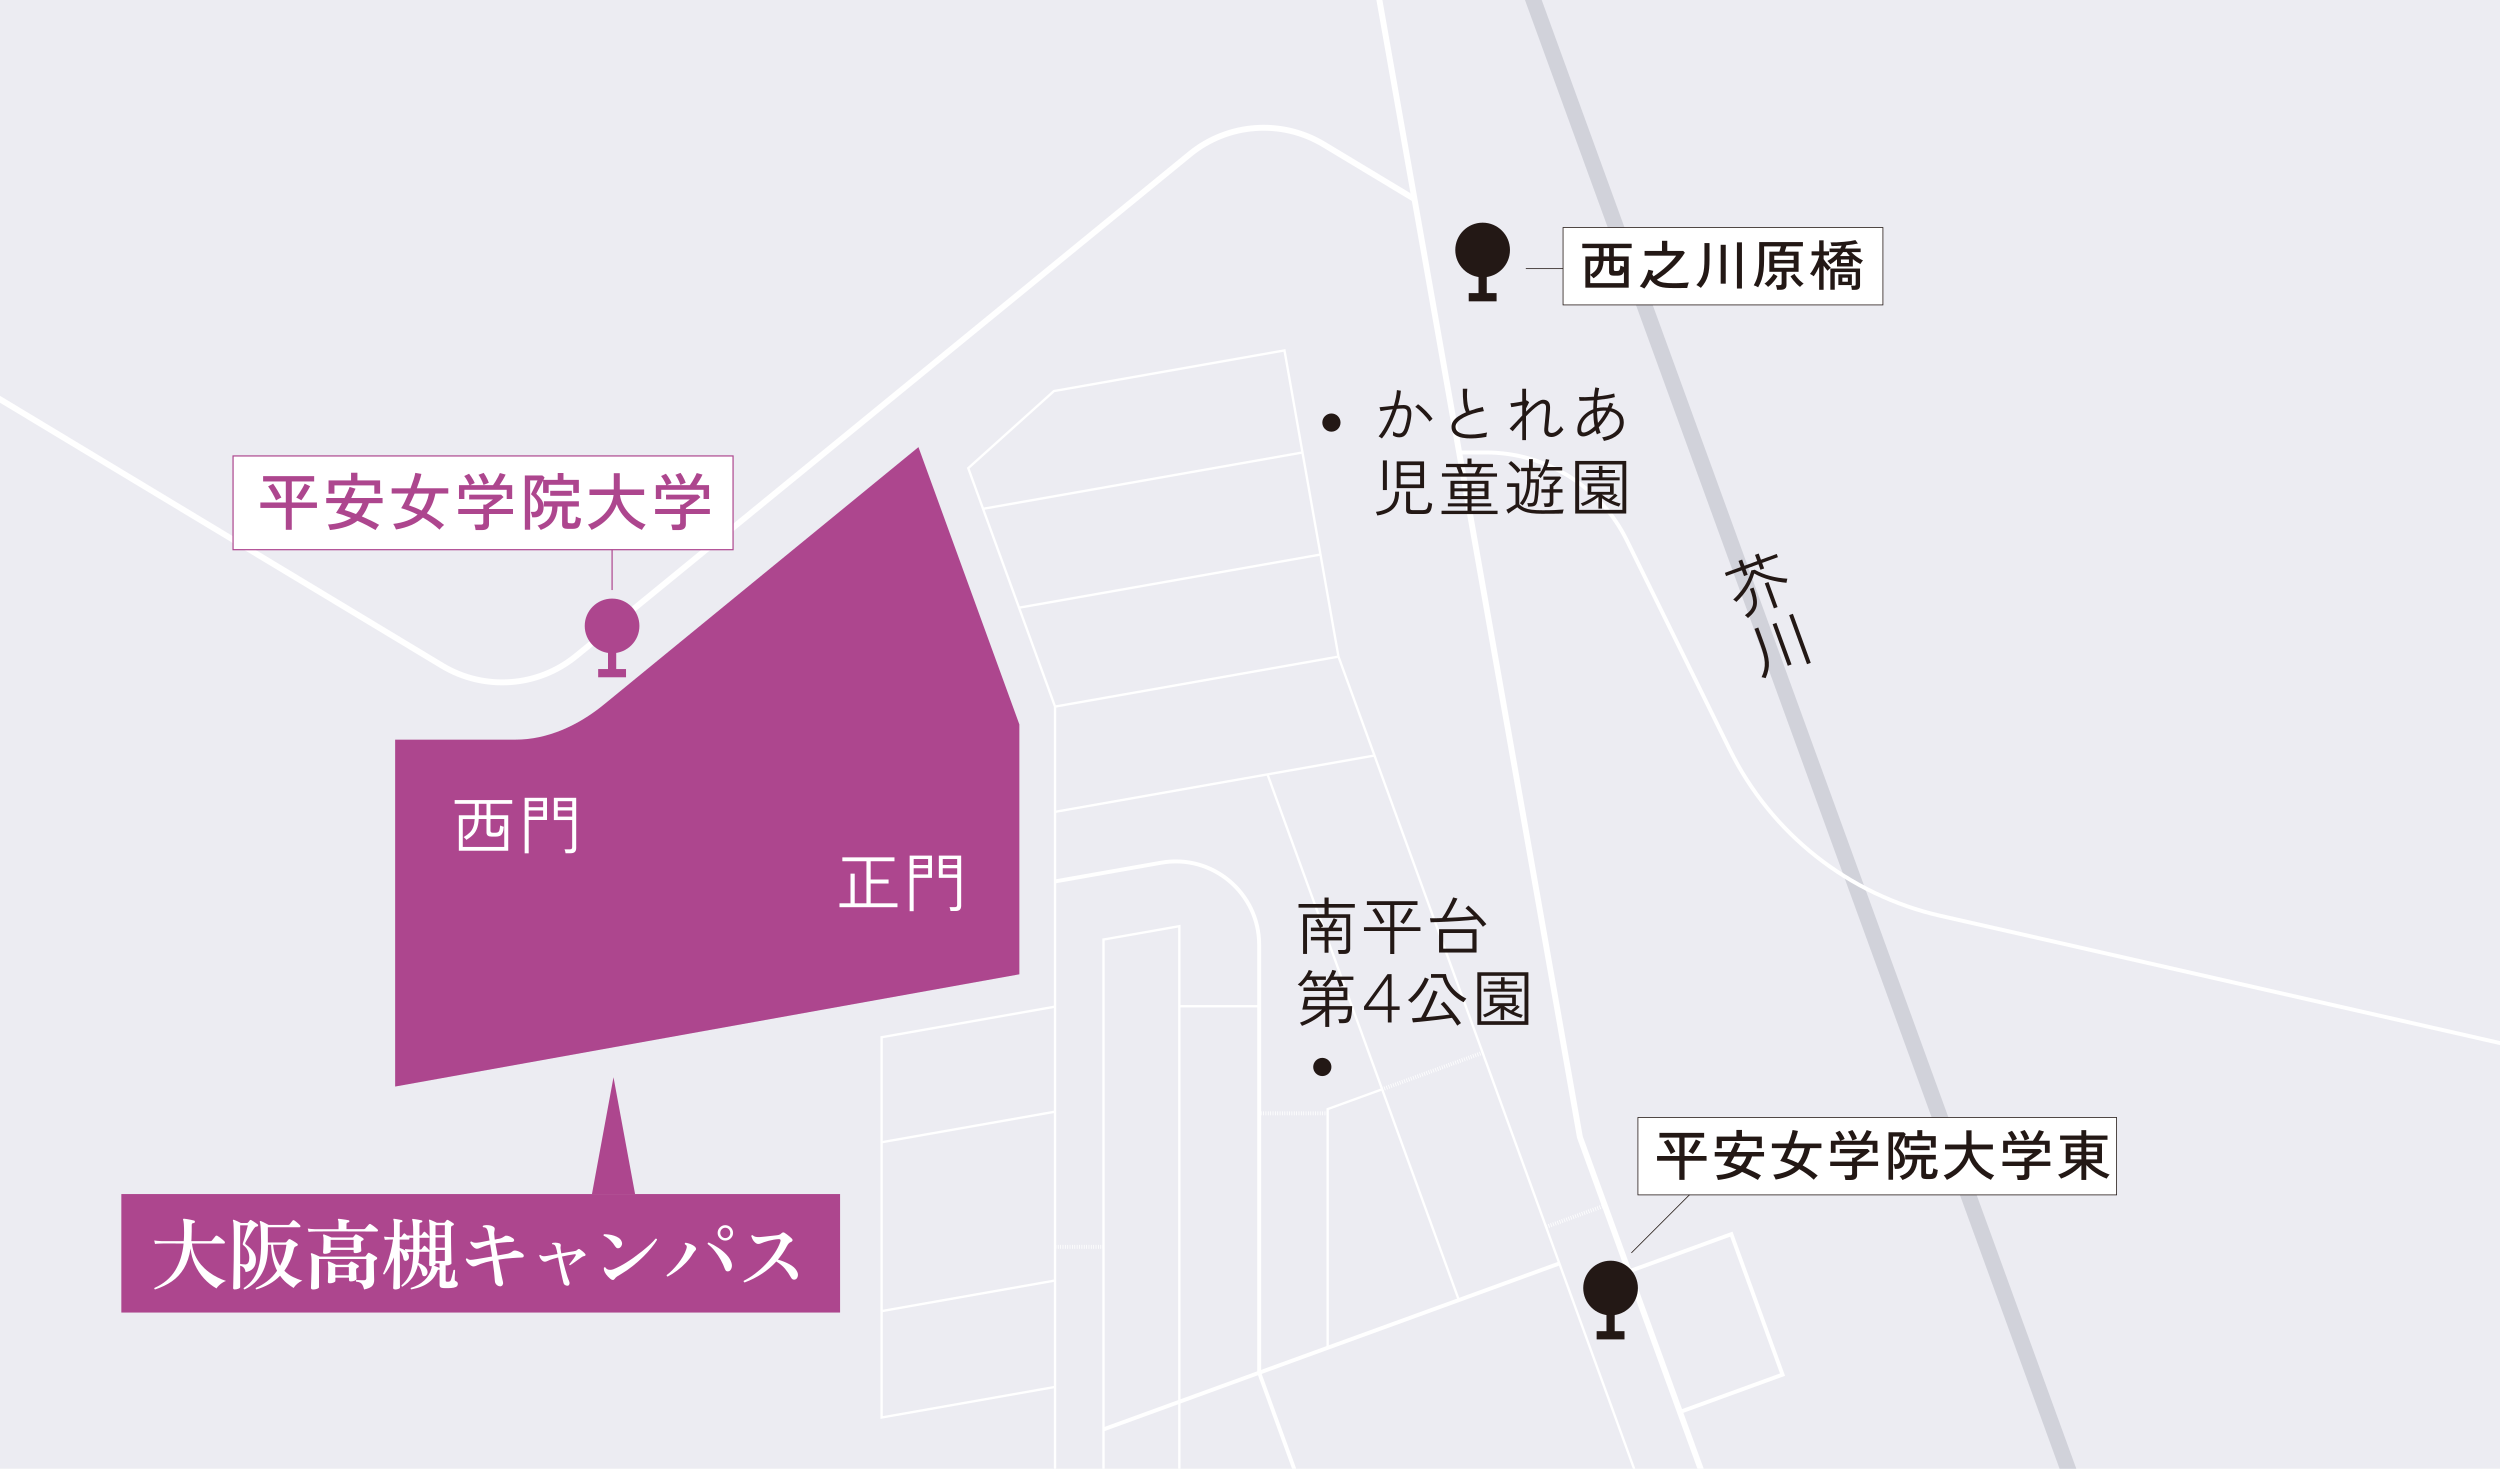 <?xml version="1.0" encoding="UTF-8"?>
<svg id="_レイヤー_2" data-name="レイヤー 2" xmlns="http://www.w3.org/2000/svg" xmlns:xlink="http://www.w3.org/1999/xlink" viewBox="0 0 900 528.75">
  <defs>
    <style>
      .cls-1 {
        fill: #fff;
      }

      .cls-2 {
        stroke-width: 2.13px;
      }

      .cls-2, .cls-3, .cls-4, .cls-5, .cls-6, .cls-7, .cls-8, .cls-9 {
        fill: none;
      }

      .cls-2, .cls-3, .cls-5, .cls-6, .cls-7, .cls-8, .cls-9 {
        stroke-miterlimit: 10;
      }

      .cls-2, .cls-5, .cls-6, .cls-8 {
        stroke: #fff;
      }

      .cls-3 {
        stroke: #231815;
        stroke-width: .28px;
      }

      .cls-10 {
        fill: #ad468e;
      }

      .cls-5, .cls-6 {
        stroke-width: 1.42px;
      }

      .cls-11 {
        fill: #ececf2;
      }

      .cls-6 {
        stroke-dasharray: .28 .57;
      }

      .cls-12 {
        fill: #231815;
      }

      .cls-7 {
        stroke: #ad468e;
        stroke-width: .43px;
      }

      .cls-8 {
        stroke-width: .85px;
      }

      .cls-9 {
        stroke: #d1d2da;
        stroke-width: 5.67px;
      }

      .cls-13 {
        clip-path: url(#clippath);
      }
    </style>
    <clipPath id="clippath">
      <rect class="cls-4" width="900" height="528.75"/>
    </clipPath>
  </defs>
  <g id="_レイヤー_1-2" data-name="レイヤー 1">
    <g>
      <rect class="cls-11" x="0" width="900" height="528.75"/>
      <g class="cls-13">
        <line class="cls-9" x1="753.16" y1="552.66" x2="543.14" y2="-24.34"/>
        <line class="cls-8" x1="468.89" y1="162.89" x2="353.9" y2="183.17"/>
        <line class="cls-8" x1="475.37" y1="199.63" x2="366.85" y2="218.77"/>
        <line class="cls-8" x1="481.85" y1="236.38" x2="379.81" y2="254.37"/>
        <line class="cls-8" x1="494.81" y1="271.98" x2="379.81" y2="292.26"/>
        <line class="cls-5" x1="561.37" y1="454.84" x2="397.26" y2="514.57"/>
        <polyline class="cls-8" points="596.21 550.57 481.85 236.38 462.41 126.14 379.41 140.78 348.57 168.53 379.81 254.37 379.81 548.79"/>
        <line class="cls-8" x1="525.18" y1="468.01" x2="456.3" y2="278.77"/>
        <path class="cls-5" d="M453.3,494.17v-154.02c0-18.67-16.86-32.82-35.25-29.58l-38.24,6.74"/>
        <polyline class="cls-8" points="424.57 548.79 424.57 333.42 397.26 338.23 397.26 548.79"/>
        <line class="cls-5" x1="472.88" y1="547.95" x2="453.3" y2="494.17"/>
        <polyline class="cls-8" points="379.81 362.39 317.38 373.4 317.38 510.3 379.81 499.29"/>
        <line class="cls-8" x1="317.17" y1="472.03" x2="379.81" y2="460.98"/>
        <line class="cls-8" x1="317.35" y1="411.21" x2="379.81" y2="400.2"/>
        <path class="cls-2" d="M509.22,71.68l-32.63-19.66c-15.19-9.16-34.5-7.77-48.23,3.46l-220.99,180.7c-13.73,11.23-33.04,12.61-48.23,3.46L-7.1,139.46"/>
        <polyline class="cls-2" points="620.68 552 568.76 409.36 492.48 -23.25"/>
        <line class="cls-8" x1="424.57" y1="362.25" x2="453.3" y2="362.25"/>
        <path class="cls-5" d="M525.3,162.89h9.61c21.54,0,41.21,12.25,50.72,31.58l37,75.23c14.97,30.43,42.88,52.48,75.95,60l217.09,49.37"/>
        <line class="cls-6" x1="477.97" y1="400.8" x2="453.3" y2="400.8"/>
        <polyline class="cls-8" points="497.57 392.14 477.96 399.27 477.96 485.22"/>
        <line class="cls-6" x1="577.73" y1="434" x2="556.57" y2="441.7"/>
        <line class="cls-6" x1="533.75" y1="378.97" x2="497.57" y2="392.14"/>
        <line class="cls-6" x1="397.26" y1="448.87" x2="379.81" y2="448.87"/>
        <polyline class="cls-5" points="604.8 508.3 641.71 494.86 623.28 444.29 586.37 457.72"/>
        <path class="cls-10" d="M142.25,391.16v-124.89h43.42c11.38,0,22.46-5.06,31.69-12.6l113.28-92.71,36.33,99.83v89.96l-224.73,40.41Z"/>
        <path class="cls-1" d="M165.18,306.27v-12.77h5.76v-4.14h-7.26v-1.33h20.72v1.33h-7.83v4.14h6.39v12.77h-17.78ZM166.6,304.89h14.93v-10.04h-4.96v4.2c0,.25.06.43.18.55.12.12.35.19.69.19h.85c.44,0,.78-.07,1.01-.2.23-.13.4-.38.5-.76s.19-.93.25-1.66c.18.09.41.17.68.26.27.08.48.16.65.22-.1,1-.26,1.75-.5,2.26-.24.52-.56.85-.96,1.02-.4.17-.91.25-1.5.25h-1.4c-.64,0-1.12-.12-1.42-.37-.31-.24-.46-.65-.46-1.21v-4.75h-2.8c-.06,1.24-.25,2.31-.56,3.2-.31.9-.77,1.68-1.4,2.36-.63.67-1.46,1.32-2.48,1.95-.04-.07-.14-.19-.27-.33-.14-.14-.28-.29-.42-.42-.15-.14-.25-.22-.31-.25.92-.54,1.66-1.09,2.23-1.66.57-.56.99-1.23,1.26-2.01.28-.77.44-1.71.5-2.83h-4.29v10.04ZM172.36,293.5h2.78v-4.14h-2.78v4.14Z"/>
        <path class="cls-1" d="M188.88,307.21v-20.01h8.04v8.01h-6.59v11.99h-1.44ZM190.32,290.58h5.2v-2.16h-5.2v2.16ZM190.32,293.98h5.2v-2.21h-5.2v2.21ZM203.6,307.16c-.02-.21-.06-.46-.14-.75-.08-.29-.15-.5-.23-.65h1.88c.33,0,.55-.06.68-.18.13-.13.19-.33.19-.62v-9.74h-6.59v-8.01h8.04v18.08c0,.61-.16,1.08-.48,1.4-.32.32-.84.48-1.56.48h-1.79ZM200.8,290.58h5.19v-2.16h-5.19v2.16ZM200.8,293.98h5.19v-2.21h-5.19v2.21Z"/>
        <polygon class="cls-1" points="302.21 326.59 302.21 325.19 306.18 325.19 306.18 314.51 307.7 314.51 307.7 325.19 311.92 325.19 311.92 310.05 303.24 310.05 303.24 308.65 322.01 308.65 322.01 310.05 313.44 310.05 313.44 316.62 319.89 316.62 319.89 318.07 313.44 318.07 313.44 325.19 323.09 325.19 323.09 326.59 302.21 326.59"/>
        <path class="cls-1" d="M327.47,328.02v-20.01h8.04v8.02h-6.59v11.99h-1.44ZM328.92,311.39h5.2v-2.16h-5.2v2.16ZM328.92,314.78h5.2v-2.21h-5.2v2.21ZM342.19,327.97c-.01-.21-.06-.46-.14-.75-.08-.28-.15-.5-.23-.65h1.88c.32,0,.55-.06.68-.18.13-.12.19-.33.19-.62v-9.74h-6.59v-8.02h8.04v18.08c0,.61-.16,1.08-.48,1.4-.32.32-.84.48-1.56.48h-1.79ZM339.39,311.39h5.19v-2.16h-5.19v2.16ZM339.39,314.78h5.19v-2.21h-5.19v2.21Z"/>
        <path class="cls-12" d="M469.11,343.4v-14.26h7.72v-2.39h-9.36v-1.31h9.36v-2.34h1.48v2.34h9.43v1.31h-9.43v2.39h7.76v12.4c0,.55-.17,1-.5,1.35-.34.34-.86.52-1.56.52h-2.07c-.02-.21-.05-.46-.12-.74-.07-.28-.13-.51-.19-.67h2.16c.31,0,.54-.06.66-.19.13-.13.19-.33.19-.62v-10.76h-14.11v12.98h-1.42ZM476.85,342.98v-4.43h-4.93v-1.26h4.93v-2.09h-4.93v-1.26h3.15c-.12-.27-.27-.58-.46-.91-.19-.34-.38-.67-.58-.99-.21-.32-.39-.57-.56-.75l1.24-.56c.18.19.37.46.58.79.21.33.42.67.62,1.02.2.35.36.66.48.94l-1.01.47h2.9c.31-.5.65-1.06,1-1.69.35-.63.63-1.19.85-1.69l1.35.52c-.19.43-.44.91-.75,1.42-.31.52-.62,1-.94,1.43h3.31v1.26h-4.84v2.09h4.84v1.26h-4.84v4.43h-1.42Z"/>
        <path class="cls-12" d="M500.47,343.43v-8.26h-9.45v-1.37h9.45v-8.01h-8.39v-1.37h18.22v1.37h-8.35v8.01h9.41v1.37h-9.41v8.26h-1.48ZM497.07,332.7c-.15-.33-.35-.73-.59-1.18-.25-.46-.52-.93-.8-1.42-.29-.49-.57-.95-.85-1.39-.29-.43-.54-.79-.77-1.08l1.28-.74c.23.3.48.67.77,1.12.28.45.58.92.87,1.42.31.5.58.96.83,1.4.25.44.44.81.6,1.11-.08.03-.21.1-.4.2-.19.11-.37.21-.55.32-.18.11-.31.18-.38.23M505.33,332.67c-.06-.05-.18-.12-.36-.24-.18-.11-.36-.22-.54-.34-.18-.11-.3-.17-.36-.19.33-.39.69-.89,1.1-1.5.4-.61.8-1.23,1.17-1.88.38-.65.67-1.2.9-1.67l1.37.67c-.18.35-.41.75-.69,1.23-.28.47-.57.95-.89,1.45-.31.5-.62.96-.92,1.39-.3.44-.56.79-.79,1.06"/>
        <path class="cls-12" d="M533.88,333.68c-.27-.38-.59-.79-.98-1.26-.38-.46-.8-.94-1.25-1.44-.86.11-1.86.21-3,.32-1.15.11-2.37.2-3.65.28-1.28.09-2.55.16-3.8.21-1.25.06-2.41.11-3.49.15-1.07.04-1.96.07-2.67.08l-.25-1.44c1.13.03,2.58,0,4.37-.07.35-.48.72-1.06,1.12-1.73.4-.67.78-1.35,1.16-2.07.37-.71.71-1.39,1.01-2.04.31-.64.53-1.18.67-1.6l1.56.4c-.21.48-.47,1.03-.79,1.64-.31.62-.65,1.25-1.01,1.9-.36.65-.72,1.28-1.07,1.88-.35.6-.67,1.12-.96,1.55,1.19-.06,2.38-.12,3.59-.18,1.21-.06,2.35-.12,3.42-.2s1.98-.15,2.73-.23c-.55-.57-1.1-1.1-1.62-1.6-.53-.5-.99-.91-1.4-1.24l1.06-.99c.45.41.96.89,1.55,1.45.58.56,1.18,1.16,1.8,1.79.61.63,1.19,1.25,1.74,1.85.55.6,1.01,1.13,1.39,1.6-.08.04-.21.13-.4.27-.19.14-.37.27-.53.4-.17.13-.27.23-.32.29M518.06,334.52h13.5v8.39h-13.5v-8.39ZM519.55,341.53h10.51v-5.65h-10.51v5.65Z"/>
        <path class="cls-12" d="M473.11,355.25c-.09-.36-.22-.77-.38-1.23-.17-.46-.33-.87-.5-1.25h-1.67c-.35.45-.71.88-1.08,1.29-.38.41-.75.78-1.13,1.09-.04-.03-.15-.1-.32-.21-.16-.11-.33-.22-.5-.33s-.29-.17-.35-.18c.55-.4,1.09-.9,1.61-1.5.52-.59.98-1.21,1.4-1.87.42-.66.74-1.27.96-1.86l1.37.38c-.31.66-.69,1.32-1.12,1.96h5.92v1.21h-3.67c.16.35.32.71.46,1.1.14.39.25.73.35,1.03-.06,0-.19.03-.39.08-.2.05-.4.1-.6.15-.19.06-.32.09-.38.1M477.09,369.68v-5.65c-1.1,1.14-2.37,2.15-3.83,3.04-1.45.89-2.97,1.64-4.55,2.25-.03-.08-.09-.19-.19-.35-.1-.16-.19-.32-.3-.48-.1-.17-.19-.27-.25-.31.96-.33,1.91-.74,2.87-1.23.96-.5,1.87-1.04,2.73-1.64.87-.6,1.66-1.22,2.37-1.85h-7.11c.08-.3.16-.67.25-1.1.09-.42.18-.87.27-1.33.09-.46.17-.88.23-1.26.07-.39.12-.68.15-.89h7.36v-2.11h-7.83v-1.26h15.8v4.57h-6.55v2.12h8.28c-.05,1.29-.13,2.34-.25,3.15-.12.81-.3,1.44-.54,1.87-.24.43-.56.73-.94.89-.39.15-.88.23-1.46.23h-1.46c-.02-.22-.06-.48-.13-.76-.08-.28-.15-.51-.23-.67h1.73c.4,0,.72-.08.94-.23.23-.15.4-.47.52-.97.12-.49.21-1.24.27-2.25h-6.72v6.23h-1.42ZM470.57,362.18h6.53v-2.12h-6.1c-.02.06-.05.24-.1.53-.05.29-.11.6-.17.91-.06.32-.11.54-.16.68M477.32,355.35s-.13-.1-.31-.19c-.18-.1-.37-.19-.55-.29-.19-.1-.32-.15-.4-.17.52-.46,1.02-1.01,1.5-1.64.47-.63.89-1.29,1.25-1.97.36-.68.64-1.33.81-1.93l1.4.34c-.1.33-.24.67-.4,1.03-.17.35-.34.7-.54,1.04h7.14v1.21h-4.44c.16.35.32.71.48,1.1.15.39.26.73.34,1.03-.08,0-.22.03-.43.08-.21.05-.41.1-.61.15-.19.06-.32.09-.38.1-.09-.37-.21-.8-.37-1.26-.15-.46-.32-.87-.48-1.21h-1.96c-.3.48-.62.94-.98,1.39-.35.44-.7.84-1.05,1.18M478.51,358.87h5.15v-2.11h-5.15v2.11Z"/>
        <path class="cls-12" d="M499.62,363.58h-8.57v-1.23l8.46-11.66h1.46v11.61h2.9v1.28h-2.9v4.5h-1.35v-4.5ZM499.62,362.3v-9.77l-7.04,9.77h7.04Z"/>
        <path class="cls-12" d="M508.12,361.04c-.04-.06-.16-.17-.33-.32-.18-.15-.37-.3-.55-.44-.19-.14-.32-.23-.4-.26.56-.39,1.13-.89,1.73-1.51.6-.61,1.18-1.29,1.74-2.04.56-.74,1.08-1.51,1.54-2.29.46-.79.83-1.55,1.1-2.28l1.42.56c-.72,1.71-1.62,3.29-2.7,4.74-1.08,1.44-2.26,2.72-3.56,3.84M524.61,369.23c-.21-.36-.48-.79-.81-1.27-.33-.49-.69-1-1.08-1.54-.69.1-1.51.22-2.46.35-.95.13-1.96.26-3.04.4-1.07.13-2.14.25-3.2.37-1.07.12-2.06.22-2.99.31-.93.09-1.72.16-2.37.22l-.34-1.51c.36-.02.83-.04,1.4-.08.57-.04,1.2-.09,1.89-.15.4-.71.83-1.5,1.27-2.4.44-.89.87-1.81,1.29-2.73.42-.93.79-1.8,1.12-2.62.33-.82.59-1.5.76-2.06l1.49.54c-.24.66-.52,1.39-.85,2.18-.33.79-.69,1.6-1.08,2.43-.38.83-.78,1.63-1.17,2.41-.38.79-.75,1.48-1.1,2.1.99-.09,2-.19,3.05-.29,1.04-.1,2.04-.21,2.98-.33.95-.12,1.76-.21,2.46-.31-.59-.76-1.16-1.49-1.73-2.18-.57-.69-1.05-1.22-1.44-1.6l1.15-.9c.36.37.81.88,1.35,1.51.54.63,1.11,1.31,1.7,2.06.6.74,1.16,1.48,1.71,2.22.55.73,1.01,1.39,1.39,1.96-.08.04-.21.13-.41.25-.19.13-.38.26-.56.39-.18.13-.3.22-.36.28M526.89,360.81c-1.26-.66-2.41-1.46-3.44-2.4-1.04-.94-1.9-1.96-2.6-3.06-.7-1.1-1.19-2.22-1.48-3.34h-4.21v-1.35h5.38c.23,1.35.7,2.59,1.42,3.71.72,1.12,1.6,2.12,2.64,2.98,1.04.87,2.13,1.58,3.28,2.15-.06.06-.16.18-.31.37-.15.19-.29.37-.42.55-.12.18-.21.31-.25.38"/>
        <path class="cls-12" d="M531.84,350.01h18.38v18.94h-18.38v-18.94ZM533.25,367.63h15.57v-16.34h-15.57v16.34ZM540.21,367.16v-4.21c-.51.43-1.1.87-1.75,1.28s-1.33.81-2.02,1.16c-.68.35-1.31.65-1.9.89-.02-.04-.07-.14-.17-.27-.1-.13-.19-.27-.3-.42-.1-.14-.18-.24-.22-.28.5-.17,1.12-.42,1.82-.77.7-.35,1.41-.73,2.12-1.15.7-.42,1.3-.83,1.78-1.21h-3.24v-4.07h9.38v4.07h-4.21v.02c.71.59,1.53,1.12,2.47,1.58.41-.3.81-.64,1.23-1.02.41-.39.72-.72.93-1l.96.7c-.33.33-.68.65-1.06.96-.38.31-.75.59-1.1.85.57.24,1.14.45,1.7.64.56.19,1.1.34,1.59.46-.03.03-.1.13-.19.29-.1.16-.19.33-.28.48-.09.16-.14.26-.16.31-1.08-.31-2.16-.72-3.26-1.25-1.09-.54-2.04-1.12-2.83-1.74v3.71h-1.28ZM534.13,356.99v-1.08h6.25v-1.55h-4.59v-1.08h4.59v-1.48h1.28v1.48h4.5v1.08h-4.5v1.55h6.19v1.08h-13.73ZM537.64,361.15h6.73v-2h-6.73v2Z"/>
        <path class="cls-12" d="M497.46,157.84s-.15-.12-.31-.23c-.17-.12-.33-.22-.5-.33-.16-.11-.29-.17-.36-.18.61-.67,1.23-1.53,1.85-2.56.61-1.03,1.19-2.16,1.75-3.41.56-1.25,1.05-2.51,1.49-3.8-.86.1-1.69.21-2.49.34-.8.12-1.44.23-1.92.34,0-.08-.03-.21-.08-.41-.05-.19-.1-.39-.15-.59-.06-.21-.1-.34-.12-.4.57-.05,1.33-.12,2.28-.23.95-.12,1.91-.22,2.89-.33.3-1.02.54-2.01.74-2.96.19-.95.31-1.84.36-2.66l1.42.23c-.06.78-.18,1.62-.36,2.51-.17.89-.41,1.81-.69,2.75.39-.03.76-.06,1.12-.08.35-.02.65-.04.91-.04.75,0,1.37.17,1.85.52.48.35.78.96.9,1.86s0,2.17-.34,3.83c-.38,1.85-.84,3.21-1.4,4.1-.55.88-1.39,1.33-2.5,1.33-.42,0-.82-.05-1.2-.14-.38-.1-.77-.29-1.16-.56.03-.21.05-.46.07-.74.01-.29,0-.52-.02-.69.71.51,1.43.76,2.18.76.46,0,.85-.14,1.16-.41.31-.28.58-.73.81-1.36.23-.63.47-1.49.71-2.57.23-1.03.35-1.86.37-2.49.02-.62-.04-1.09-.18-1.4-.14-.31-.35-.52-.61-.62-.26-.1-.55-.15-.87-.15-.29,0-.62.01-.99.04-.37.02-.78.05-1.21.08-.45,1.39-.98,2.77-1.58,4.14-.6,1.37-1.23,2.62-1.88,3.75-.65,1.13-1.29,2.06-1.92,2.78M514.6,151.76c-.25-.42-.6-.88-1.02-1.4-.42-.5-.88-1.01-1.37-1.51-.49-.5-.97-.97-1.45-1.39-.48-.42-.9-.75-1.28-.99l1.02-.94c.4.27.86.62,1.36,1.06.5.44,1,.9,1.5,1.41.5.5.95,1,1.37,1.48.42.49.75.91.99,1.27l-1.1,1.01Z"/>
        <path class="cls-12" d="M535.1,157.28c-1.27.23-2.53.39-3.75.48-1.23.1-2.38.1-3.44.02-1.06-.08-1.99-.27-2.79-.59-.8-.31-1.43-.75-1.89-1.33-.46-.59-.69-1.33-.69-2.23,0-.75.22-1.43.66-2.06.44-.63,1.06-1.2,1.85-1.72.79-.52,1.69-1,2.71-1.44-.45-.87-.76-1.97-.92-3.32-.17-1.34-.24-3.06-.23-5.14h1.62c-.11.94-.14,1.92-.12,2.92.03,1.01.12,1.95.28,2.84.16.88.37,1.62.64,2.21.75-.27,1.52-.53,2.33-.77.8-.24,1.62-.46,2.44-.65l.4,1.51c-1.39.21-2.71.51-3.94.9s-2.31.84-3.25,1.34c-.94.5-1.68,1.04-2.22,1.61-.54.57-.81,1.15-.81,1.73,0,.8.31,1.41.92,1.86.62.44,1.46.73,2.52.88,1.07.14,2.28.15,3.64.04,1.36-.12,2.79-.35,4.29-.67-.08.21-.14.47-.19.8-.05.32-.08.59-.08.8"/>
        <path class="cls-12" d="M548.02,158.45v-7.11c-.69.74-1.33,1.45-1.92,2.14-.6.69-1.1,1.28-1.52,1.77l-1.11-.94c.6-.57,1.3-1.28,2.08-2.12.79-.85,1.61-1.72,2.46-2.62v-3.71c-.71.15-1.43.29-2.18.42-.75.13-1.35.23-1.78.3l-.29-1.4c.27-.01.64-.05,1.11-.11.47-.06.99-.13,1.55-.24.56-.1,1.09-.19,1.59-.3v-4.59h1.37v4.25s.08-.03.12-.04c.04,0,.08-.02.12-.03l.88.65-1.12,2.25v1.15c.78-.78,1.54-1.5,2.29-2.14.75-.64,1.46-1.16,2.13-1.55.67-.39,1.25-.58,1.74-.58.82,0,1.47.25,1.92.76.46.51.64,1.43.55,2.75-.01.24-.04.62-.1,1.12-.06.51-.11,1.08-.17,1.71-.06.63-.12,1.24-.17,1.83-.06.59-.1,1.1-.15,1.52-.04.42-.07.67-.07.74-.09,1.02.33,1.53,1.26,1.53.64,0,1.26-.24,1.86-.72.59-.48,1.08-1.07,1.45-1.75.08.17.21.37.4.63.19.25.36.44.5.56-.52.83-1.18,1.49-1.97,1.99-.79.5-1.56.75-2.31.75-.87,0-1.54-.25-2.02-.75-.48-.5-.67-1.25-.58-2.26,0-.07.02-.33.07-.75.04-.43.1-.94.15-1.54s.11-1.21.17-1.85c.06-.63.11-1.2.15-1.71.04-.51.08-.87.09-1.1.06-.75,0-1.28-.21-1.6-.19-.31-.55-.47-1.08-.47-.39,0-.9.21-1.53.64-.63.42-1.33.99-2.08,1.69-.76.69-1.53,1.45-2.31,2.26v8.57h-1.37Z"/>
        <path class="cls-12" d="M577.4,158.74c-.05-.18-.13-.4-.25-.65-.12-.26-.27-.46-.43-.61,1.99-.31,3.56-.96,4.69-1.94,1.13-.98,1.7-2.16,1.7-3.54,0-1.05-.32-1.9-.96-2.55-.64-.65-1.5-1.11-2.58-1.37-.59,1.14-1.22,2.19-1.9,3.16-.69.97-1.39,1.83-2.1,2.58.09.36.19.71.3,1.05.12.34.23.65.35.95-.19.05-.43.13-.71.25-.27.12-.48.23-.62.31-.09-.23-.18-.46-.26-.69-.09-.24-.16-.49-.24-.74-.91.78-1.8,1.35-2.66,1.73-.86.38-1.61.51-2.27.4-.23-.04-.46-.14-.72-.29-.25-.15-.47-.39-.64-.72-.17-.33-.26-.77-.26-1.33,0-1.08.25-2.1.74-3.06.5-.96,1.18-1.82,2.05-2.58.87-.75,1.85-1.35,2.95-1.76,0-1.12.04-2.18.13-3.22-1.02.08-1.98.12-2.88.15-.9.03-1.64.04-2.21.02l-.16-1.37c.58.06,1.35.08,2.31.06.95-.02,1.97-.08,3.05-.17.07-.63.15-1.23.22-1.8.08-.57.16-1.09.27-1.55l1.39.27c-.1.42-.2.88-.28,1.38-.09.5-.16,1.03-.24,1.59,1.15-.12,2.26-.27,3.32-.45,1.06-.18,1.93-.38,2.62-.61l.23,1.31c-.75.23-1.69.42-2.81.6-1.12.17-2.29.32-3.49.44-.05.46-.08.94-.1,1.44-.02.5-.04.99-.06,1.48.77-.18,1.56-.27,2.37-.27.51,0,1.01.02,1.51.06.12-.28.24-.57.37-.86.13-.3.25-.59.35-.89l1.29.41c-.11.27-.22.54-.33.81-.11.27-.23.53-.35.79,1.32.33,2.39.92,3.22,1.77.82.85,1.24,1.95,1.24,3.29,0,1.73-.64,3.17-1.93,4.33-1.28,1.16-3.03,1.96-5.25,2.4M571.32,155.41c.39-.17.82-.42,1.28-.75.46-.33.95-.72,1.46-1.19-.15-.75-.26-1.53-.33-2.35-.07-.82-.12-1.65-.15-2.49-.84.38-1.59.87-2.25,1.48-.66.6-1.18,1.29-1.55,2.04-.38.76-.56,1.56-.56,2.4,0,.46.1.79.29.96.19.17.45.24.76.2.32-.04.66-.14,1.04-.3M575.26,152.24c.53-.6,1.04-1.26,1.54-1.99.5-.73.98-1.52,1.43-2.38-.15-.02-.31-.02-.46-.03-.16,0-.32-.01-.48-.01-.81,0-1.6.11-2.37.34.03.69.07,1.37.11,2.06.05.68.12,1.35.23,2.01"/>
        <path class="cls-12" d="M495.82,185.58c-.01-.08-.05-.2-.11-.39-.06-.18-.13-.36-.21-.54-.07-.18-.13-.31-.18-.38,1.41-.18,2.63-.52,3.67-1.01s1.84-1.25,2.41-2.25c.57-1,.86-2.34.86-4.02h1.42c0,1.94-.33,3.49-.99,4.66-.66,1.17-1.58,2.06-2.74,2.66-1.17.61-2.54,1.03-4.12,1.27M497.84,165.75h1.44v10.67h-1.44v-10.67ZM502.81,166.11h9.85v9.61h-9.85v-9.61ZM504.23,170.16h7v-2.72h-7v2.72ZM504.23,174.39h7v-2.99h-7v2.99ZM508.12,185.04c-.72,0-1.22-.12-1.51-.35-.28-.23-.42-.62-.42-1.16v-6.55h1.44v5.97c0,.24.06.41.18.52.12.12.35.17.7.17h3.69c.44,0,.79-.06,1.06-.18.27-.12.48-.38.63-.79.15-.4.26-1.02.32-1.87.16.1.38.2.66.31.28.1.51.17.71.23-.1,1.08-.28,1.88-.53,2.41-.25.52-.58.87-.99,1.04-.41.16-.92.25-1.52.25h-4.41Z"/>
        <path class="cls-12" d="M518.96,185.06v-1.19h9.34v-1.56h-7.06v-1.12h7.06v-1.51h-6.14v-6.59h13.7v6.59h-6.1v1.51h7.09v1.12h-7.09v1.56h9.36v1.19h-20.16ZM519.1,171.58v-1.17h6.1c-.12-.36-.27-.75-.43-1.18-.16-.42-.31-.78-.42-1.06h-3.78v-1.17h7.72v-1.92h1.46v1.92h7.72v1.17h-4.01c-.12.31-.27.67-.45,1.08-.18.41-.37.79-.56,1.17h6.48v1.17h-19.82ZM523.62,175.81h4.68v-1.62h-4.68v1.62ZM523.62,178.58h4.68v-1.69h-4.68v1.69ZM526.64,170.41h4.32c.16-.33.34-.7.52-1.11.18-.42.34-.79.47-1.14h-6.1c.13.33.27.7.42,1.12.14.42.27.79.37,1.12M529.76,175.81h4.64v-1.62h-4.64v1.62ZM529.76,178.58h4.64v-1.69h-4.64v1.69Z"/>
        <path class="cls-12" d="M555.35,184.97c-1.5,0-2.81-.07-3.95-.21-1.13-.14-2.11-.38-2.94-.73-.83-.35-1.57-.81-2.22-1.42-.25.18-.59.41-1,.7-.41.28-.82.57-1.23.85-.4.29-.74.54-1.01.74l-.72-1.39c.26-.12.59-.29,1-.53.41-.23.83-.48,1.26-.74.42-.27.77-.48,1.04-.66v-6.28h-3.02v-1.33h4.37v7.56c.56.57,1.2,1.01,1.92,1.33.73.31,1.62.53,2.67.65,1.05.12,2.33.18,3.83.18,1.71,0,3.17-.02,4.38-.08,1.21-.05,2.27-.12,3.18-.21-.01.06-.05.19-.11.4-.06.21-.12.43-.17.64-.05.22-.08.37-.08.44-.44.01-1.03.03-1.79.04-.76.01-1.6.02-2.53.03-.93,0-1.89.01-2.88.01M546.37,170.3c-.25-.36-.57-.75-.96-1.17-.38-.42-.78-.83-1.2-1.23-.42-.4-.82-.73-1.19-1l.97-.92c.37.27.78.6,1.21,1,.43.39.85.8,1.25,1.21.4.42.73.79.98,1.12-.05.03-.14.12-.29.25-.15.14-.3.29-.46.43-.15.14-.26.24-.31.3M550.11,182.36c-.02-.17-.06-.38-.12-.64-.07-.26-.13-.46-.17-.6h.99c.4,0,.7-.04.9-.12s.34-.23.43-.45c.09-.22.17-.52.22-.91.08-.39.14-.92.2-1.58.06-.67.11-1.39.16-2.15.05-.77.07-1.48.07-2.16h-1.8c-.08,1.74-.37,3.31-.89,4.7-.52,1.39-1.17,2.55-1.97,3.5-.05-.06-.14-.14-.28-.25-.15-.1-.28-.21-.42-.32-.13-.11-.23-.17-.29-.2.83-.93,1.47-2.06,1.92-3.39.46-1.34.69-3,.69-5v-3.15h-2.14v-1.24h2.84v-3.1h1.37v3.1h2.79v1.24h-3.6v2.9h3.04c0,.99-.02,1.97-.07,2.94-.04.98-.11,1.86-.18,2.65-.08.79-.16,1.41-.25,1.88-.15.93-.41,1.56-.79,1.88-.38.32-.99.48-1.85.48h-.81ZM554.65,172.08s-.14-.12-.29-.21c-.15-.1-.3-.2-.44-.29-.14-.1-.25-.15-.31-.17.46-.5.89-1.09,1.28-1.79.39-.7.73-1.43,1.01-2.19.29-.76.49-1.48.61-2.16l1.24.25c-.11.42-.23.85-.37,1.29-.14.44-.3.88-.46,1.32h5.48v1.23h-6.05c-.5,1.01-1.06,1.92-1.71,2.73M556.05,182.49c-.02-.18-.06-.4-.12-.67-.07-.26-.13-.47-.21-.62h1.33c.3,0,.52-.06.65-.17.13-.12.2-.31.2-.6v-3.1h-2.99v-1.23h2.99v-1.78h.5c.21-.19.46-.45.75-.76.29-.31.54-.59.73-.83h-4.27v-1.19h5.98l.47.43c-.24.31-.54.67-.89,1.07-.35.4-.71.78-1.06,1.15-.35.37-.65.67-.89.91v1.01h3.28v1.23h-3.28v3.4c0,.6-.16,1.04-.47,1.33-.31.29-.82.43-1.51.43h-1.19Z"/>
        <path class="cls-12" d="M567.07,165.93h18.38v18.94h-18.38v-18.94ZM568.49,183.55h15.57v-16.34h-15.57v16.34ZM575.44,183.08v-4.21c-.51.43-1.1.87-1.75,1.28-.66.42-1.33.81-2.02,1.16-.68.35-1.31.65-1.9.89-.02-.04-.07-.13-.17-.27-.1-.14-.2-.27-.3-.42s-.18-.24-.23-.28c.51-.17,1.12-.42,1.82-.77.71-.35,1.41-.73,2.12-1.15.7-.42,1.3-.83,1.78-1.21h-3.24v-4.08h9.38v4.08h-4.21v.02c.71.59,1.53,1.12,2.47,1.58.41-.3.81-.64,1.23-1.02.41-.39.72-.72.93-1l.96.7c-.33.33-.68.65-1.06.96-.38.31-.75.59-1.1.85.57.24,1.14.45,1.7.64.56.19,1.1.34,1.59.46-.03.03-.1.13-.19.3-.1.16-.19.33-.28.48-.09.16-.14.26-.16.31-1.08-.3-2.17-.72-3.26-1.25-1.09-.53-2.04-1.12-2.83-1.74v3.71h-1.28ZM569.36,172.91v-1.08h6.25v-1.56h-4.59v-1.08h4.59v-1.48h1.28v1.48h4.5v1.08h-4.5v1.56h6.19v1.08h-13.73ZM572.87,177.07h6.73v-2h-6.73v2Z"/>
        <path class="cls-12" d="M627.85,207.4l-.76-2.09-5.71,2.08-.42-1.16,5.71-2.08-.81-2.22,1.31-.48.81,2.22,4.63-1.69-.81-2.22,1.33-.49.81,2.22,5.69-2.07.42,1.16-5.68,2.07.72,1.99-1.33.48-.72-1.99-4.63,1.69.76,2.09-1.31.48ZM625.11,216.7c-.06-.06-.16-.15-.32-.27-.15-.12-.31-.23-.48-.35-.16-.12-.28-.2-.36-.23,1.16-1.04,2.16-2.16,3.04-3.33.87-1.18,1.6-2.38,2.18-3.61.59-1.22,1.02-2.41,1.3-3.57l1.23-.23c1.67.95,3.52,1.71,5.56,2.25,2.05.54,4.1.86,6.19.97-.02.07-.06.21-.11.42-.05.21-.1.42-.13.61-.04.2-.07.35-.08.45-2.05-.19-4.08-.56-6.06-1.09-1.99-.53-3.84-1.28-5.55-2.26-.57,1.87-1.35,3.64-2.36,5.3-1,1.67-2.36,3.32-4.06,4.94M629.27,222.49c-.05-.07-.15-.16-.3-.3-.14-.13-.3-.27-.45-.42-.15-.14-.27-.23-.35-.27.91-.66,1.59-1.32,2.06-1.95.46-.64.74-1.32.85-2.03.1-.72.04-1.52-.16-2.41-.2-.89-.52-1.93-.96-3.11l1.33-.49c.48,1.31.82,2.48,1.02,3.51.21,1.03.25,1.95.13,2.79-.12.83-.43,1.63-.95,2.38-.52.75-1.25,1.52-2.21,2.31M638.6,219.02l-3.28-9.01,1.33-.48,3.28,9.01-1.33.48Z"/>
        <path class="cls-12" d="M635.62,244.14c-.08-.03-.22-.08-.42-.13-.2-.05-.4-.1-.6-.15-.19-.04-.34-.07-.43-.06.46-.97.78-1.89.96-2.76.17-.87.24-1.75.18-2.65-.06-.9-.22-1.85-.49-2.86-.27-1.01-.63-2.12-1.07-3.33l-2.12-5.81,1.36-.49,2.11,5.81c.5,1.37.89,2.59,1.17,3.67.28,1.07.45,2.08.52,3.02.06.94,0,1.86-.19,2.79-.19.92-.52,1.91-.98,2.97M643.6,239.68l-5.45-14.97,1.35-.49,5.45,14.97-1.35.5ZM650.52,239.1l-6.43-17.65,1.35-.49,6.43,17.65-1.35.5Z"/>
        <path class="cls-12" d="M482.59,152.13c0,1.81-1.47,3.28-3.28,3.28s-3.28-1.47-3.28-3.28,1.47-3.28,3.28-3.28,3.28,1.47,3.28,3.28"/>
        <path class="cls-12" d="M479.31,384.11c0,1.81-1.47,3.28-3.28,3.28s-3.28-1.47-3.28-3.28,1.47-3.28,3.28-3.28,3.28,1.47,3.28,3.28"/>
        <path class="cls-10" d="M230.19,225.33c0,5.44-4.41,9.84-9.84,9.84s-9.85-4.41-9.85-9.84,4.41-9.84,9.85-9.84,9.84,4.41,9.84,9.84"/>
        <rect class="cls-10" x="218.88" y="225.33" width="2.96" height="17"/>
        <rect class="cls-10" x="215.34" y="240.86" width="10.03" height="2.96"/>
        <path class="cls-12" d="M543.59,90c0,5.44-4.41,9.84-9.84,9.84s-9.85-4.41-9.85-9.84,4.41-9.84,9.85-9.84,9.84,4.41,9.84,9.84"/>
        <rect class="cls-12" x="532.27" y="90" width="2.96" height="17"/>
        <rect class="cls-12" x="528.74" y="105.52" width="10.03" height="2.96"/>
        <path class="cls-12" d="M589.65,463.69c0,5.44-4.41,9.84-9.84,9.84s-9.85-4.41-9.85-9.84,4.41-9.84,9.85-9.84,9.84,4.41,9.84,9.84"/>
        <rect class="cls-12" x="578.33" y="463.69" width="2.96" height="17"/>
        <rect class="cls-12" x="574.79" y="479.22" width="10.03" height="2.96"/>
        <rect class="cls-1" x="562.7" y="81.91" width="115.15" height="27.86"/>
        <rect class="cls-3" x="562.7" y="81.91" width="115.15" height="27.86"/>
        <path class="cls-12" d="M570.73,103.56v-11.24h4.86v-2.99h-5.97v-1.58h17.78v1.58h-6.42v2.99h5.35v11.24h-15.61ZM572.48,101.92h12.13v-4.1c-.21.57-.49.94-.86,1.14-.36.19-.83.29-1.41.29h-1.33c-.61,0-1.04-.11-1.32-.31-.28-.21-.42-.57-.42-1.06v-3.92h-1.99c-.06,1.02-.21,1.9-.47,2.64-.26.73-.65,1.39-1.16,1.96-.51.57-1.17,1.11-1.99,1.62-.12-.16-.3-.36-.55-.61-.25-.25-.46-.44-.63-.57v2.94ZM572.48,98.89c.7-.42,1.26-.85,1.69-1.28.43-.44.76-.94.98-1.53.23-.59.36-1.29.41-2.14h-3.09v4.94ZM577.3,92.31h1.97v-2.99h-1.97v2.99ZM581.59,97.55h.58c.29,0,.5-.05.66-.15.15-.1.26-.29.33-.57.07-.28.13-.69.18-1.23.17.08.37.16.6.25.23.09.45.16.66.23v-2.12h-3.62v3.05c0,.17.04.31.12.4s.25.15.49.15"/>
        <path class="cls-12" d="M591.95,103.89c-.11-.08-.26-.17-.47-.29-.21-.11-.43-.22-.64-.31-.22-.1-.39-.17-.52-.21.48-.53.93-1.13,1.34-1.81.4-.68.76-1.39,1.06-2.12.3-.73.53-1.42.69-2.06l1.77.42c-.05.21-.11.42-.17.62-.07.21-.14.42-.22.64.17.26.33.51.49.73.75-.48,1.51-1.01,2.28-1.61.77-.6,1.53-1.22,2.25-1.89.73-.66,1.4-1.33,2.03-2.01.62-.67,1.15-1.33,1.59-1.96h-11.38v-1.69h6.26v-3.66h1.91v3.66h5.73l.6.63c-.57.93-1.24,1.86-2.01,2.77-.77.92-1.61,1.8-2.51,2.65-.9.85-1.83,1.64-2.77,2.37-.95.74-1.89,1.39-2.81,1.97.67.51,1.48.85,2.42,1,.95.15,2.16.23,3.64.23,1.15,0,2.18-.03,3.08-.1.9-.06,1.69-.12,2.39-.18-.05.12-.12.31-.21.56-.08.25-.16.52-.23.79-.08.27-.12.48-.15.64-.17,0-.51,0-1.02.01-.5,0-1.1.01-1.78.02-.68,0-1.38,0-2.09,0-1.04,0-1.97-.03-2.79-.1-.83-.07-1.57-.21-2.23-.42-.66-.21-1.27-.52-1.83-.94-.56-.42-1.1-.98-1.61-1.67-.62,1.31-1.31,2.41-2.08,3.31"/>
        <path class="cls-12" d="M612.31,103.63c-.12-.1-.27-.21-.47-.35-.19-.14-.4-.27-.61-.4-.21-.12-.4-.21-.55-.26.6-.62,1.09-1.23,1.48-1.85.38-.62.67-1.28.89-2,.21-.71.35-1.52.43-2.4.08-.89.12-1.89.12-3.02v-5.85h1.83v5.85c0,1.29-.05,2.41-.14,3.38-.09.96-.25,1.83-.48,2.6-.23.77-.55,1.5-.94,2.19-.4.69-.92,1.39-1.55,2.12M619.44,88.14h1.83v13.98h-1.83v-13.98ZM625.29,87.25h1.81v16.62h-1.81v-16.62Z"/>
        <path class="cls-12" d="M639.74,104.34c-.03-.24-.08-.53-.16-.87-.08-.34-.16-.61-.26-.81h1.32c.27,0,.46-.05.58-.15.12-.1.17-.27.17-.52v-4.13h-4.43v-7.25h3.6c.1-.31.21-.64.31-.99.1-.36.19-.67.25-.92h-6.04v4.66c0,1.6-.08,3-.22,4.18-.14,1.18-.37,2.24-.69,3.18-.31.94-.73,1.84-1.24,2.71-.17-.12-.42-.25-.75-.4-.34-.15-.62-.25-.84-.31.35-.63.66-1.25.91-1.87.26-.62.46-1.28.61-1.99.15-.71.27-1.51.34-2.41.07-.89.11-1.91.11-3.07v-6.23h15.74v1.54h-5.95c-.09.29-.18.6-.28.95-.1.35-.19.67-.29.96h4.96v7.25h-4.35v4.66c0,.63-.17,1.09-.52,1.38-.35.29-.87.44-1.58.44h-1.32ZM636.51,103.28c-.15-.19-.35-.4-.63-.65-.27-.25-.5-.42-.69-.49.38-.26.79-.6,1.2-1,.42-.41.82-.84,1.19-1.3.38-.46.67-.89.88-1.28l1.44.88c-.26.45-.58.91-.95,1.39-.38.48-.77.93-1.19,1.36-.42.42-.84.79-1.24,1.09M638.73,93.57h6.99v-1.52h-6.99v1.52ZM638.73,96.42h6.99v-1.6h-6.99v1.6ZM647.99,103.28c-.41-.3-.83-.67-1.25-1.1-.43-.44-.83-.89-1.21-1.36-.38-.47-.7-.92-.96-1.34l1.44-.89c.22.39.52.81.9,1.27.37.45.77.88,1.2,1.28.43.4.83.73,1.21,1-.17.08-.4.24-.68.49-.28.25-.5.46-.64.65"/>
        <path class="cls-12" d="M654.89,104.34v-8.33c-.29.64-.6,1.27-.94,1.87-.34.6-.68,1.13-1.02,1.57-.14-.12-.36-.27-.66-.46-.29-.19-.52-.33-.68-.4.32-.35.64-.8.97-1.33.33-.53.65-1.1.95-1.7.31-.6.58-1.2.83-1.78.24-.58.43-1.11.56-1.58v-.25h-2.73v-1.48h2.73v-3.96h1.6v3.96h1.95v1.48h-1.95v1.34c.2.3.44.65.75,1.04.3.4.62.78.95,1.15.33.38.63.68.9.92-.09.06-.22.17-.38.31-.16.14-.32.29-.46.43-.14.14-.25.26-.34.35-.21-.22-.44-.5-.69-.83-.25-.33-.49-.66-.73-1v8.68h-1.6ZM661.32,95.92v-2.58c-.76.68-1.56,1.29-2.4,1.81-.06-.1-.17-.24-.31-.4-.14-.16-.28-.32-.42-.48-.15-.16-.27-.27-.36-.33.75-.36,1.45-.81,2.11-1.37.65-.56,1.23-1.16,1.71-1.8h-3.02v-1.3h3.86c.19-.34.37-.68.51-1.03-.64.06-1.27.09-1.9.12-.62.03-1.21.03-1.75.02,0-.16-.06-.38-.15-.68-.08-.29-.16-.51-.22-.64.68.01,1.44,0,2.27-.03.83-.03,1.67-.09,2.51-.17.84-.08,1.63-.17,2.36-.27.73-.11,1.35-.23,1.83-.36l.89,1.24c-1.21.25-2.58.46-4.14.62-.12.39-.27.79-.47,1.18h5.61v1.3h-3.35c.37.39.8.79,1.29,1.18.49.39,1,.75,1.51,1.06.51.31.98.56,1.4.73-.09.09-.2.22-.33.39-.13.17-.25.35-.37.52s-.19.31-.25.41c-.41-.2-.85-.45-1.32-.76-.48-.31-.94-.66-1.4-1.05v2.68h-5.73ZM666.67,104.34c-.01-.21-.04-.47-.1-.76-.06-.29-.11-.54-.18-.73h1.08c.25,0,.41-.04.48-.11.06-.07.1-.23.1-.46v-4.33h-7.54v6.36h-1.58v-7.64h10.69v6.04c0,.55-.14.96-.42,1.23-.28.27-.75.4-1.39.4h-1.14ZM661.81,98.75h4.87v3.88h-4.87v-3.88ZM662.4,92.19h3.54c-.42-.44-.81-.92-1.16-1.44h-1.26c-.17.25-.35.5-.53.73-.18.25-.38.48-.59.7M662.73,94.69h2.88v-1.28h-2.88v1.28ZM663.24,101.43h1.99v-1.48h-1.99v1.48Z"/>
        <rect class="cls-1" x="83.9" y="164.14" width="180" height="33.75"/>
        <rect class="cls-7" x="83.9" y="164.14" width="180" height="33.75"/>
        <path class="cls-10" d="M102.89,190.74v-7.88h-9.16v-1.96h9.16v-7.56h-8.17v-1.93h18.38v1.93h-8.05v7.56h9.04l.02,1.96h-9.07v7.88h-2.16ZM99.38,180.14c-.13-.33-.32-.72-.55-1.17-.23-.45-.49-.92-.76-1.42-.28-.5-.56-.96-.82-1.38-.27-.43-.52-.79-.74-1.07l1.82-.97c.21.29.46.65.73,1.08.28.43.56.89.85,1.38.28.49.55.96.8,1.41.25.45.44.83.58,1.12-.15.06-.35.15-.59.28-.24.13-.48.26-.72.39-.24.13-.44.25-.59.34M108.49,180.12c-.13-.09-.33-.21-.58-.35-.25-.14-.49-.27-.73-.39-.24-.12-.42-.2-.54-.25.32-.4.67-.91,1.07-1.52.4-.61.77-1.22,1.14-1.86.36-.63.64-1.17.83-1.62l1.96.9c-.17.35-.38.75-.65,1.21-.27.47-.56.95-.87,1.44-.31.5-.6.96-.89,1.39-.29.43-.53.78-.74,1.04"/>
        <path class="cls-10" d="M118.77,190.81c-.05-.25-.14-.59-.29-1.01-.14-.42-.29-.74-.44-.97,3.51-.24,6.29-1.02,8.33-2.34-2.04-.84-3.84-1.45-5.4-1.85.29-.4.61-.92.98-1.54.37-.62.74-1.28,1.12-1.97h-5.63v-1.85h6.59c.39-.75.75-1.48,1.07-2.17.33-.7.58-1.29.75-1.79l2.14.61c-.19.48-.42,1.01-.7,1.59-.27.58-.55,1.16-.86,1.77h11.3v1.85h-4.95c-.32.96-.69,1.83-1.1,2.62-.42.79-.89,1.5-1.42,2.15,1.11.48,2.21.98,3.29,1.5,1.08.52,2.06,1.03,2.93,1.54-.12.12-.27.3-.44.53-.17.23-.33.47-.48.71-.15.24-.27.45-.36.63-.93-.55-1.96-1.12-3.08-1.7-1.12-.58-2.27-1.12-3.44-1.63-1.17.92-2.57,1.64-4.19,2.16-1.62.53-3.52.92-5.71,1.17M118.28,177.73v-4.79h8.1v-2.75h2.29v2.75h8.17v4.77h-2.09v-2.97h-14.35v2.99h-2.12ZM128.15,185.05c1.04-1.08,1.81-2.39,2.32-3.91h-4.97c-.27.51-.53.97-.78,1.39-.25.42-.46.78-.64,1.08.58.17,1.22.37,1.92.62.7.25,1.41.52,2.15.82"/>
        <path class="cls-10" d="M158.24,190.69c-.92-.84-1.88-1.63-2.88-2.36-1.01-.73-2.04-1.4-3.1-2-1.17,1.09-2.56,2-4.18,2.69-1.61.71-3.45,1.24-5.52,1.6-.04-.17-.13-.38-.25-.63-.12-.26-.25-.52-.38-.78-.13-.26-.26-.46-.38-.6,1.89-.24,3.56-.64,5.02-1.18,1.46-.55,2.71-1.27,3.76-2.17-2.01-1.02-3.98-1.79-5.92-2.32.42-.63.85-1.41,1.31-2.34.45-.93.88-1.9,1.31-2.92h-6.03v-1.89h6.79c.42-1.1.78-2.14,1.09-3.12.31-.98.51-1.8.62-2.44l2.2.38c-.15.71-.37,1.52-.67,2.43-.3.9-.63,1.81-.99,2.74h11.34v1.89h-4.64c-.57,2.89-1.6,5.25-3.08,7.11,1.11.62,2.18,1.28,3.23,1.99,1.04.71,2.04,1.45,2.98,2.22-.13.09-.31.23-.53.45-.21.21-.42.42-.63.65-.2.23-.36.42-.46.58M151.76,183.81c1.27-1.59,2.16-3.63,2.66-6.12h-5.16c-.35.83-.69,1.6-1.04,2.33-.35.73-.67,1.37-.96,1.92.72.24,1.46.51,2.22.82.75.31,1.52.65,2.28,1.05"/>
        <path class="cls-10" d="M171.22,190.81c-.03-.29-.09-.63-.18-1.02-.09-.4-.18-.71-.29-.93h2.36c.32,0,.54-.06.68-.17.13-.12.2-.31.2-.6v-3.06h-9.02v-1.8h9.02v-1.58h.94c.36-.24.78-.53,1.27-.87.48-.34.91-.67,1.27-.98h-8.57v-1.73h11.48l.9.88c-.29.29-.66.62-1.12.99-.46.38-.94.76-1.47,1.14-.52.38-1.02.73-1.48,1.04-.46.31-.86.56-1.17.75v.36h8.64v1.8h-8.64v3.67c0,1.41-.82,2.12-2.45,2.12h-2.36ZM165.23,179.63v-4.99h3.76c-.12-.33-.29-.7-.51-1.12s-.44-.81-.69-1.2c-.24-.39-.46-.71-.67-.95l1.75-.83c.23.27.48.61.75,1.02.27.4.52.82.76,1.24.24.42.42.79.54,1.1l-1.64.75h8.21c.27-.36.57-.81.9-1.36s.64-1.1.93-1.65c.29-.56.5-1,.64-1.35l2.07.56c-.24.54-.57,1.17-.98,1.88-.42.71-.81,1.35-1.21,1.92h4.55v4.99h-1.98v-3.31h-15.23v3.31h-1.96ZM174.07,174.57c-.09-.33-.24-.73-.44-1.18-.2-.46-.43-.91-.67-1.36-.25-.45-.48-.82-.71-1.1l1.87-.7c.21.27.44.63.69,1.06.25.43.48.88.69,1.33.22.45.38.84.48,1.17l-1.91.79Z"/>
        <path class="cls-10" d="M188.94,190.69v-19.53h6.3l.81.72c-.03.08-.08.19-.15.34-.08.15-.17.33-.27.54h5.15v-2.47h2.07v2.47h5.54v4.7h-2.03v-2.94h-8.84v2.94h-2v-4.43c-.21.4-.44.85-.7,1.34-.26.49-.51.97-.75,1.44-.25.48-.46.89-.65,1.24-.19.35-.31.59-.37.71.69.63,1.31,1.33,1.85,2.1.54.77.81,1.64.81,2.6,0,1.31-.3,2.27-.9,2.87-.6.61-1.37.91-2.29.91h-.92c-.04-.33-.12-.69-.23-1.07-.12-.38-.21-.68-.3-.89h1.03c.49,0,.89-.16,1.18-.49.29-.33.44-.87.44-1.6,0-.81-.24-1.57-.72-2.27-.48-.71-1.1-1.37-1.85-2,.05-.1.15-.3.31-.63.17-.33.36-.72.58-1.17.21-.45.43-.9.64-1.35.21-.45.39-.85.55-1.18.16-.34.25-.56.28-.66h-2.66v17.77h-1.89ZM194.68,190.79c-.11-.21-.28-.49-.53-.83-.25-.35-.46-.59-.64-.74,1.83-.57,3.16-1.4,3.98-2.5s1.27-2.55,1.33-4.37h-3.02v-1.89h12.6v1.89h-4.03v5.45c0,.17.04.29.11.38.08.09.21.14.41.15.02.02.1.03.26.04.15,0,.32.01.49.02.17,0,.29.01.33.01.32,0,.56-.05.73-.16.17-.1.31-.33.4-.67s.17-.87.21-1.6c.21.12.5.25.88.39.37.13.71.24.99.31-.11,1.05-.27,1.84-.5,2.37-.23.54-.54.9-.95,1.08-.4.19-.93.28-1.57.28h-1.78c-.72,0-1.24-.12-1.55-.36-.32-.24-.47-.65-.47-1.21v-6.48h-1.62c-.08,2.16-.6,3.92-1.58,5.28-.97,1.36-2.47,2.41-4.5,3.16M198.08,176.7h7.78v1.8h-7.78v-1.8Z"/>
        <path class="cls-10" d="M212.95,190.76c-.08-.16-.19-.37-.35-.63-.16-.26-.33-.5-.51-.75-.18-.24-.33-.41-.45-.52,1.24-.43,2.4-1.02,3.48-1.75,1.07-.74,2.02-1.57,2.83-2.52.82-.94,1.48-1.96,1.98-3.05s.82-2.2.96-3.34h-8.68v-2h8.75v-5.85h2.16v5.85h8.77v2h-8.71c.13,1.11.46,2.21.99,3.29.53,1.08,1.2,2.09,2.03,3.04.83.94,1.77,1.79,2.82,2.53,1.06.75,2.19,1.33,3.41,1.77-.12.14-.27.33-.46.57-.19.25-.37.5-.53.75-.17.25-.29.45-.36.62-1.31-.61-2.55-1.38-3.75-2.28-1.19-.91-2.25-1.94-3.18-3.12-.92-1.17-1.63-2.45-2.12-3.83-.5,1.41-1.21,2.7-2.14,3.87-.93,1.17-1.99,2.21-3.19,3.11-1.2.9-2.45,1.65-3.75,2.25"/>
        <path class="cls-10" d="M242.09,190.81c-.03-.29-.09-.63-.18-1.02-.09-.4-.18-.71-.29-.93h2.36c.32,0,.54-.06.68-.17.13-.12.2-.31.2-.6v-3.06h-9.02v-1.8h9.02v-1.58h.94c.36-.24.78-.53,1.27-.87.48-.34.91-.67,1.27-.98h-8.57v-1.73h11.48l.9.88c-.29.29-.66.62-1.12.99-.46.38-.94.76-1.47,1.14-.52.38-1.02.73-1.48,1.04-.46.31-.86.56-1.17.75v.36h8.64v1.8h-8.64v3.67c0,1.41-.82,2.12-2.45,2.12h-2.36ZM236.1,179.63v-4.99h3.76c-.12-.33-.29-.7-.51-1.12s-.44-.81-.69-1.2c-.24-.39-.46-.71-.67-.95l1.75-.83c.23.27.48.61.75,1.02.27.4.52.82.76,1.24.24.42.42.79.54,1.1l-1.64.75h8.21c.27-.36.57-.81.9-1.36s.64-1.1.93-1.65c.29-.56.5-1,.64-1.35l2.07.56c-.24.54-.57,1.17-.98,1.88-.42.71-.81,1.35-1.21,1.92h4.55v4.99h-1.98v-3.31h-15.23v3.31h-1.96ZM244.95,174.57c-.09-.33-.24-.73-.44-1.18-.2-.46-.43-.91-.67-1.36-.25-.45-.48-.82-.71-1.1l1.87-.7c.21.27.44.63.69,1.06.25.43.48.88.69,1.33.22.45.38.84.48,1.17l-1.91.79Z"/>
        <rect class="cls-1" x="589.65" y="402.3" width="172.33" height="27.86"/>
        <rect class="cls-3" x="589.65" y="402.3" width="172.33" height="27.86"/>
        <path class="cls-12" d="M604.55,424.75v-6.89h-8.01v-1.71h8.01v-6.62h-7.15v-1.69h16.09v1.69h-7.05v6.62h7.91l.02,1.71h-7.93v6.89h-1.89ZM601.48,415.48c-.12-.29-.28-.63-.48-1.02-.2-.39-.42-.81-.67-1.24-.24-.44-.48-.84-.72-1.21-.24-.38-.46-.69-.65-.93l1.6-.85c.18.25.39.56.64.94.24.38.49.78.73,1.21.25.42.49.84.7,1.23.22.39.38.72.5.98-.13.05-.3.13-.51.25-.21.11-.42.23-.63.35-.21.12-.38.21-.51.29M609.45,415.46c-.12-.08-.29-.18-.5-.3-.21-.13-.43-.24-.64-.35-.21-.1-.37-.18-.47-.22.28-.36.59-.8.94-1.33.35-.53.68-1.07.99-1.62.31-.55.56-1.02.73-1.42l1.71.79c-.14.3-.33.66-.57,1.06-.24.41-.49.83-.76,1.26-.27.43-.52.84-.77,1.21-.25.37-.47.67-.65.91"/>
        <path class="cls-12" d="M618.45,424.81c-.04-.22-.13-.52-.25-.88-.12-.37-.25-.65-.38-.85,3.08-.21,5.5-.89,7.29-2.05-1.79-.73-3.36-1.27-4.73-1.62.25-.35.54-.8.86-1.35.32-.54.65-1.12.98-1.72h-4.92v-1.62h5.77c.34-.65.65-1.29.94-1.9.28-.61.5-1.13.66-1.57l1.87.53c-.17.42-.37.88-.61,1.39-.24.5-.49,1.02-.75,1.54h9.88v1.62h-4.33c-.27.84-.6,1.6-.96,2.29-.36.69-.78,1.31-1.24,1.88.97.42,1.93.86,2.87,1.31.95.45,1.8.9,2.56,1.35-.1.11-.23.26-.38.46-.15.2-.29.41-.42.62-.13.21-.24.39-.31.55-.81-.49-1.71-.98-2.7-1.48-.98-.51-1.99-.98-3.01-1.43-1.02.8-2.24,1.43-3.66,1.89-1.42.46-3.08.8-5,1.02M618.01,413.37v-4.19h7.09v-2.4h2.01v2.4h7.15v4.18h-1.83v-2.6h-12.56v2.62h-1.85ZM626.66,419.77c.91-.94,1.58-2.09,2.03-3.42h-4.35c-.24.44-.46.85-.68,1.22-.22.37-.4.68-.56.95.51.14,1.07.32,1.68.54.61.22,1.24.46,1.88.72"/>
        <path class="cls-12" d="M652.98,424.71c-.8-.74-1.64-1.43-2.52-2.07-.88-.64-1.79-1.23-2.72-1.75-1.02.96-2.24,1.75-3.66,2.36-1.41.62-3.02,1.08-4.83,1.4-.04-.14-.12-.33-.22-.55-.1-.22-.22-.45-.33-.68-.12-.23-.23-.4-.33-.52,1.65-.21,3.12-.56,4.39-1.03,1.27-.48,2.37-1.12,3.29-1.9-1.76-.89-3.48-1.57-5.18-2.03.37-.55.75-1.23,1.14-2.05.4-.81.77-1.67,1.14-2.56h-5.27v-1.65h5.95c.37-.96.69-1.87.95-2.73.27-.86.45-1.57.54-2.14l1.93.34c-.13.63-.33,1.34-.59,2.12-.26.79-.55,1.59-.87,2.4h9.92v1.65h-4.06c-.5,2.52-1.4,4.6-2.69,6.22.97.54,1.91,1.12,2.82,1.74.91.62,1.78,1.27,2.61,1.94-.12.08-.27.21-.46.39-.19.19-.37.38-.55.58-.18.19-.31.36-.4.51M647.31,418.69c1.12-1.39,1.89-3.17,2.32-5.35h-4.51c-.3.72-.6,1.4-.9,2.04-.3.64-.58,1.2-.85,1.69.63.21,1.27.45,1.94.72.66.27,1.33.57,2,.91"/>
        <path class="cls-12" d="M664.34,424.81c-.03-.25-.08-.55-.16-.9-.08-.35-.16-.62-.25-.82h2.07c.27,0,.47-.04.59-.15.12-.1.17-.27.17-.52v-2.67h-7.89v-1.58h7.89v-1.38h.83c.32-.21.69-.46,1.12-.76.42-.29.8-.58,1.11-.86h-7.5v-1.52h10.04l.79.77c-.25.25-.58.54-.98.87-.4.33-.83.66-1.29.99-.46.34-.9.64-1.31.91-.4.27-.75.49-1.02.65v.31h7.56v1.58h-7.56v3.21c0,1.23-.71,1.85-2.15,1.85h-2.07ZM659.11,415.03v-4.37h3.29c-.1-.29-.25-.62-.44-.98-.19-.36-.39-.71-.6-1.05-.21-.34-.4-.62-.59-.83l1.53-.73c.2.24.41.53.65.89.23.35.46.72.67,1.08.21.37.37.69.47.97l-1.44.65h7.19c.23-.31.5-.71.79-1.19.29-.48.56-.96.81-1.45.26-.48.45-.88.56-1.18l1.81.49c-.21.47-.49,1.02-.86,1.65-.36.62-.71,1.18-1.05,1.68h3.98v4.37h-1.73v-2.89h-13.33v2.89h-1.71ZM666.84,410.6c-.08-.29-.21-.63-.38-1.04-.18-.4-.37-.8-.59-1.19-.22-.39-.42-.71-.62-.96l1.63-.61c.19.24.38.55.6.92.22.38.42.77.61,1.16.19.39.33.73.42,1.02l-1.67.69Z"/>
        <path class="cls-12" d="M679.86,424.71v-17.09h5.51l.71.63c-.02.06-.07.17-.13.29-.07.13-.14.29-.24.47h4.51v-2.17h1.81v2.17h4.85v4.12h-1.77v-2.58h-7.74v2.58h-1.75v-3.88c-.18.36-.38.74-.61,1.17-.22.43-.44.85-.66,1.26-.21.41-.4.77-.57,1.08-.17.31-.27.52-.33.62.6.55,1.14,1.16,1.61,1.84.47.67.71,1.43.71,2.27,0,1.14-.27,1.98-.79,2.51-.53.53-1.19.8-2.01.8h-.81c-.04-.29-.11-.6-.21-.94-.1-.33-.19-.6-.27-.78h.9c.43,0,.78-.14,1.04-.43.25-.29.38-.75.38-1.4,0-.71-.21-1.37-.63-1.99-.42-.62-.96-1.2-1.61-1.75.04-.08.13-.26.27-.55.14-.29.31-.63.5-1.02.19-.39.38-.79.56-1.18.19-.39.35-.74.48-1.03.13-.3.22-.49.25-.58h-2.32v15.55h-1.65ZM684.88,424.79c-.09-.18-.25-.43-.46-.73-.22-.3-.4-.52-.56-.65,1.61-.5,2.77-1.22,3.48-2.18.73-.96,1.12-2.23,1.16-3.82h-2.64v-1.66h11.03v1.66h-3.52v4.77c0,.15.03.25.1.34.07.08.19.12.36.13.01.02.09.02.23.03.14,0,.28.01.43.02.15,0,.25.01.29.01.28,0,.49-.04.64-.14.15-.09.27-.29.35-.59.09-.3.15-.77.19-1.4.19.11.44.22.77.33.33.12.62.21.87.28-.09.92-.23,1.61-.43,2.08-.2.47-.47.78-.83.94-.36.17-.81.25-1.38.25h-1.55c-.63,0-1.08-.11-1.36-.32-.27-.21-.41-.56-.41-1.06v-5.67h-1.42c-.07,1.89-.52,3.43-1.38,4.62-.85,1.19-2.16,2.11-3.93,2.77M687.85,412.46h6.81v1.58h-6.81v-1.58Z"/>
        <path class="cls-12" d="M700.87,424.77c-.07-.14-.17-.33-.31-.55-.14-.22-.29-.44-.44-.65-.16-.21-.29-.36-.4-.45,1.09-.38,2.1-.89,3.04-1.54.94-.64,1.76-1.38,2.48-2.2.71-.83,1.29-1.72,1.73-2.67.44-.95.72-1.93.84-2.92h-7.6v-1.75h7.66v-5.12h1.89v5.12h7.68v1.75h-7.62c.12.97.4,1.93.87,2.87.46.94,1.05,1.83,1.77,2.66.72.83,1.54,1.57,2.47,2.21.92.65,1.92,1.17,2.98,1.54-.11.12-.24.29-.41.5-.16.22-.32.43-.46.65-.14.22-.25.4-.31.54-1.14-.54-2.23-1.21-3.28-2-1.04-.79-1.97-1.7-2.77-2.72-.81-1.02-1.43-2.14-1.86-3.35-.43,1.23-1.06,2.37-1.87,3.39-.81,1.02-1.74,1.93-2.79,2.72s-2.15,1.44-3.29,1.97"/>
        <path class="cls-12" d="M726.36,424.81c-.03-.25-.08-.55-.16-.9-.08-.35-.16-.62-.25-.82h2.07c.27,0,.47-.04.59-.15.12-.1.17-.27.17-.52v-2.67h-7.89v-1.58h7.89v-1.38h.83c.32-.21.69-.46,1.12-.76.42-.29.8-.58,1.11-.86h-7.5v-1.52h10.04l.79.77c-.25.25-.58.54-.98.87-.4.33-.83.66-1.29.99-.46.34-.9.64-1.31.91-.4.27-.75.49-1.02.65v.31h7.56v1.58h-7.56v3.21c0,1.23-.71,1.85-2.15,1.85h-2.07ZM721.13,415.03v-4.37h3.29c-.1-.29-.25-.62-.44-.98-.19-.36-.39-.71-.6-1.05-.21-.34-.4-.62-.59-.83l1.53-.73c.2.24.41.53.65.89.23.35.46.72.67,1.08.21.37.37.69.47.97l-1.44.65h7.19c.23-.31.5-.71.79-1.19.29-.48.56-.96.81-1.45.26-.48.45-.88.56-1.18l1.81.49c-.21.47-.49,1.02-.86,1.65-.36.62-.71,1.18-1.05,1.68h3.98v4.37h-1.73v-2.89h-13.33v2.89h-1.71ZM728.86,410.6c-.08-.29-.21-.63-.38-1.04-.18-.4-.37-.8-.59-1.19-.22-.39-.42-.71-.62-.96l1.63-.61c.19.24.38.55.6.92.22.38.42.77.61,1.16.19.39.33.73.42,1.02l-1.67.69Z"/>
        <path class="cls-12" d="M749.3,424.77v-5.34c-.61.69-1.31,1.34-2.11,1.96-.8.63-1.64,1.18-2.53,1.67-.89.49-1.79.91-2.69,1.25-.06-.12-.15-.28-.28-.47-.13-.2-.27-.39-.42-.57-.15-.18-.28-.31-.38-.4.83-.27,1.65-.62,2.48-1.05.83-.43,1.62-.9,2.37-1.43.76-.52,1.42-1.07,1.98-1.63h-4.06v-7.11h5.63v-1.32h-7.66v-1.54h7.66v-1.95h1.75v1.95h7.66v1.54h-7.66v1.32h5.67v7.11h-4.08c.58.54,1.24,1.07,1.98,1.6.75.52,1.53,1,2.37,1.42.83.42,1.66.79,2.49,1.07-.1.08-.23.21-.38.4-.15.18-.29.38-.42.58-.13.2-.22.36-.27.48-.91-.34-1.8-.76-2.69-1.26-.89-.5-1.73-1.06-2.52-1.68-.79-.62-1.5-1.28-2.14-1.96v5.36h-1.75ZM745.4,414.59h3.9v-1.54h-3.9v1.54ZM745.4,417.39h3.9v-1.54h-3.9v1.54ZM751.05,414.59h3.92v-1.54h-3.92v1.54ZM751.05,417.39h3.92v-1.54h-3.92v1.54Z"/>
        <line class="cls-7" x1="220.35" y1="197.89" x2="220.35" y2="212.42"/>
        <line class="cls-3" x1="562.7" y1="96.71" x2="549.29" y2="96.71"/>
        <line class="cls-3" x1="608.18" y1="430.16" x2="587.3" y2="451.04"/>
        <rect class="cls-10" x="43.68" y="429.86" width="258.75" height="42.66"/>
        <path class="cls-1" d="M55.81,464.21c-.26-.13-.33-.32-.2-.56,3.32-1.48,5.8-3.57,7.45-6.26,1.65-2.69,2.66-5.93,3.04-9.72h-2.22c-.71,0-1.37-.01-1.97-.03h-2.54c-.67,0-1.1,0-1.26.03-.98.02-1.74.07-2.31.14l-.28-1.23c.71.11,1.56.19,2.56.22h8.07c.04-.49.07-.98.09-1.48s.03-1,.03-1.5c0-2.61-.12-4.16-.34-4.67-.06-.12-.06-.22,0-.31.08-.07.18-.11.31-.11.24.02.6.07,1.08.14.48.08.96.17,1.45.27s.86.19,1.12.27c.12.04.19.1.23.2.04.09.06.19.06.28-.04.23-.16.36-.37.39-.24.02-.44.07-.58.15-.14.08-.21.28-.21.58v2.22c0,.64-.02,1.29-.06,1.97,0,.28,0,.56-.02.82-.02.26-.04.52-.06.79h6.86c.25,0,.42-.06.54-.2.08-.09.2-.25.38-.48.18-.22.36-.45.55-.67s.32-.38.39-.48c.15-.19.36-.22.62-.11.23.11.51.3.86.56.35.26.68.53,1.01.8.33.27.57.49.72.66.15.15.2.32.15.5-.05.19-.15.28-.29.28h-11.56c.17,1.56.54,2.96,1.11,4.23.57,1.27,1.29,2.4,2.15,3.41.87,1,1.81,1.88,2.83,2.64,1.02.76,2.06,1.4,3.12,1.92,1.06.53,2.08.95,3.05,1.27-.47.15-.93.38-1.39.69-.46.31-.87.64-1.24,1.01-.37.37-.63.7-.8,1-1.67-.94-3.17-2.14-4.5-3.6-1.33-1.46-2.42-3.11-3.26-4.95-.85-1.84-1.37-3.79-1.57-5.85-.45,2.87-1.25,5.26-2.41,7.19-1.15,1.92-2.6,3.48-4.36,4.68-1.75,1.2-3.77,2.16-6.03,2.9"/>
        <path class="cls-1" d="M84.49,464.21c-.38,0-.56-.17-.56-.5,0-.12.01-.61.04-1.48.03-.87.06-2.04.08-3.53.03-1.48.06-3.21.09-5.18.03-1.97.04-4.12.04-6.44,0-1.76,0-3.15-.03-4.18s-.05-1.79-.09-2.32c-.04-.52-.1-.9-.19-1.12-.06-.11-.05-.21.03-.28.08-.08.17-.1.31-.06.26.1.66.27,1.18.5.53.25.97.46,1.32.65h2.19c.17,0,.3-.05.4-.17.04-.06.14-.18.32-.38.18-.2.28-.33.29-.41.15-.17.32-.2.51-.09.19.1.43.24.73.44.3.2.6.39.9.59.3.19.54.37.7.52.19.11.24.27.17.48-.06.17-.22.27-.48.31-.23.02-.4.07-.51.15-.12.09-.27.26-.48.52-.23.3-.49.69-.79,1.18-.3.49-.61.99-.92,1.5-.32.52-.6.99-.85,1.42-.24.43-.41.74-.5.93-.17.34-.13.59.11.76.6.4,1.17.87,1.73,1.41.56.54,1.01,1.15,1.37,1.83.36.67.54,1.43.54,2.27,0,1.31-.34,2.34-1.01,3.08-.68.74-1.59,1.19-2.73,1.34-.11-.73-.33-1.27-.65-1.6-.32-.34-.75-.57-1.29-.7v7.71c0,.22-.22.42-.65.59-.43.17-.87.25-1.32.25M88.31,455.21c.96-.06,1.43-.85,1.43-2.37,0-1.97-.69-3.47-2.06-4.5-.18-.13-.29-.27-.29-.42s.02-.34.1-.56c.11-.26.25-.67.41-1.23.16-.56.33-1.18.5-1.85.18-.66.34-1.28.49-1.86.15-.57.27-1.01.34-1.31h-2.78v13.92c.26.04.56.07.91.11.35.04.66.06.94.06M88,464.18c-.27-.08-.35-.24-.25-.5,1.46-.96,2.66-2.14,3.58-3.54.93-1.4,1.62-3.17,2.06-5.27.44-2.11.64-4.68.6-7.72-.02-1.52-.04-2.73-.07-3.64-.03-.91-.07-1.6-.12-2.08-.05-.48-.09-.83-.13-1.04-.04-.22-.08-.38-.14-.49-.04-.12-.02-.21.06-.29.07-.07.17-.09.28-.05.21.07.48.2.84.38.36.18.72.36,1.08.55.37.19.66.35.89.48h7.09c.21,0,.37-.06.48-.19.1-.15.27-.38.54-.7.26-.32.44-.54.54-.67.15-.19.35-.21.59-.09.19.11.42.28.69.51.27.23.54.45.8.69.27.23.46.42.6.57.15.17.19.33.14.49-.06.16-.17.24-.34.24h-11.39v5.46h6.27c.19,0,.34-.07.45-.2.09-.13.22-.27.37-.43.15-.16.27-.31.37-.44.13-.18.33-.21.59-.08.19.1.45.24.79.44.34.2.68.4,1.02.62.34.21.59.39.76.54.13.1.18.24.17.42-.02.19-.12.31-.31.37-.09.04-.19.08-.29.13-.1.04-.2.09-.29.13-.26.13-.45.4-.56.81-.34,1.58-.8,3.02-1.38,4.33-.58,1.31-1.26,2.5-2.02,3.57.97.96,2.03,1.71,3.16,2.25,1.14.54,2.24.97,3.33,1.29-.65.24-1.28.63-1.87,1.15-.59.52-1.02,1.02-1.28,1.49-.83-.49-1.66-1.09-2.52-1.8-.85-.71-1.64-1.59-2.35-2.62-1.16,1.2-2.47,2.21-3.92,3.02-1.45.82-3,1.46-4.63,1.93-.11-.06-.19-.14-.23-.25-.04-.11-.02-.22.06-.31,1.33-.56,2.67-1.35,4.01-2.35,1.34-1,2.54-2.27,3.62-3.81-.58-1.16-1.07-2.51-1.46-4.06-.39-1.55-.63-3.32-.7-5.3h-1.12v.56c0,3.9-.73,7.14-2.18,9.73-1.45,2.58-3.53,4.51-6.23,5.79M100.83,455.69c.56-1.05,1.04-2.21,1.43-3.47.4-1.27.69-2.64.87-4.12h-4.81c.15,1.65.44,3.09.89,4.33.44,1.23.98,2.33,1.62,3.26"/>
        <path class="cls-1" d="M111.08,443.49l-.28-1.21c.69.11,1.54.19,2.56.23h8.52v-2c0-.73-.07-1.17-.2-1.32-.06-.12-.06-.23,0-.34.08-.08.17-.1.28-.09.23.02.58.06,1.06.13.48.06.96.13,1.43.21.48.08.83.14,1.06.19.23.06.32.2.28.42-.02.2-.15.33-.39.36-.19.02-.35.08-.48.15-.13.09-.19.24-.19.47v1.8h6.24c.23,0,.4-.08.54-.23.07-.1.2-.24.38-.45.18-.21.36-.42.55-.63.19-.21.31-.35.37-.41.19-.19.39-.22.62-.08.19.09.46.27.8.52.35.26.69.51,1.02.78.33.26.55.46.66.59.15.13.2.29.15.48-.05.19-.15.28-.32.28h-4.16c-1.07,0-2.24,0-3.52-.01-1.28-.01-2.58-.02-3.91-.02h-7.25c-1.02,0-1.83,0-2.46.02-.63,0-.98.01-1.06.01-.95.02-1.71.06-2.27.14M112.65,464.21c-.19,0-.35-.04-.49-.11-.14-.08-.21-.24-.21-.48,0-.11,0-.46.03-1.04.02-.58.04-1.3.08-2.15.04-.85.07-1.76.08-2.71.02-.96.03-1.89.03-2.78,0-1.15-.02-1.95-.07-2.42-.05-.47-.11-.81-.19-1.01-.04-.13-.02-.23.06-.31.07-.06.19-.06.34-.03.32.12.76.29,1.34.54.57.24,1.05.46,1.44.67h16.17c.21,0,.36-.08.45-.23.08-.11.19-.27.34-.46.15-.2.27-.36.34-.49.15-.21.36-.25.62-.14.23.09.5.23.82.42.32.19.64.38.96.57.32.19.57.36.76.5.19.11.27.27.24.46-.03.2-.15.35-.35.46-.08.02-.16.06-.25.12-.1.05-.18.1-.25.14-.25.11-.37.37-.37.76,0,.56,0,1.18.03,1.84.02.67.04,1.31.04,1.92.01.62.02,1.15.04,1.61.02.45.03.75.03.9,0,.92-.25,1.65-.74,2.19-.5.54-1.46.96-2.89,1.27-.17-.66-.35-1.17-.54-1.56-.18-.39-.46-.67-.81-.87-.35-.2-.86-.33-1.52-.4-.08-.1-.11-.2-.09-.31.02-.11.07-.2.14-.28.15,0,.4.01.73.03.34.02.71.03,1.1.04.4,0,.73.01,1.01.01.53,0,.79-.26.79-.79v-6.86h-17.05v10.18c0,.13-.12.27-.35.4-.23.13-.52.23-.85.31-.34.08-.67.11-.98.11M116.98,451.39c-.21,0-.37-.04-.49-.11-.12-.08-.19-.22-.19-.42s.03-.67.09-1.4c.06-.73.08-1.5.08-2.31,0-.73,0-1.25-.02-1.54-.02-.29-.07-.58-.15-.86-.03-.13-.01-.23.06-.28.08-.08.18-.1.31-.06.3.11.72.27,1.27.49s1.01.42,1.4.6h7.45c.15,0,.27-.04.37-.14.1-.11.21-.25.35-.4.14-.16.26-.31.35-.44.13-.18.33-.21.59-.08.17.08.4.19.69.35.29.16.58.33.89.51.3.18.52.33.67.46.15.11.22.25.21.42,0,.17-.12.29-.32.37-.08.02-.14.05-.2.08-.06.04-.12.08-.2.11-.18.11-.28.31-.28.59,0,.3.01.66.04,1.08.03.42.06.81.08,1.15.03.35.04.56.04.66,0,.17-.11.32-.34.45-.22.13-.5.24-.83.33s-.64.12-.94.12c-.21,0-.37-.03-.49-.11-.12-.07-.18-.22-.18-.45v-.59h-8.27v.54c0,.23-.22.43-.66.61-.44.17-.91.27-1.39.27M118.7,461.99c-.45,0-.67-.19-.67-.59,0-.24.02-.79.07-1.66.04-.86.07-1.81.07-2.84,0-.79-.01-1.33-.04-1.64-.03-.3-.07-.57-.13-.81-.04-.11-.02-.21.06-.28.08-.07.18-.09.31-.06.32.12.74.29,1.27.53.52.25.98.47,1.38.68h4.08c.13,0,.26-.06.37-.17.1-.11.21-.25.34-.4.13-.16.25-.31.37-.44.15-.19.35-.22.59-.11.15.08.37.19.65.35.28.16.57.33.87.51.3.18.54.33.71.46.15.1.21.23.2.4-.02.17-.12.3-.31.39l-.42.25c-.19.11-.28.29-.28.53,0,.3.02.7.04,1.19.03.5.06.95.08,1.37.03.41.04.67.04.76,0,.25-.23.46-.69.64-.46.17-.9.27-1.33.27-.23,0-.4-.04-.52-.11-.12-.08-.18-.23-.18-.45v-.79h-4.89v1.15c0,.23-.21.43-.64.6-.44.18-.89.27-1.35.27M119.03,449.14h8.27v-2.78h-8.27v2.78ZM120.69,459.12h4.89v-2.95h-4.89v2.95Z"/>
        <path class="cls-1" d="M142.18,464.18c-.43,0-.64-.17-.64-.5,0-.08,0-.38.03-.92.02-.54.04-1.21.07-2.02.03-.82.06-1.7.09-2.66.03-.96.05-1.91.07-2.85.02-.95.03-1.8.03-2.58-.51,1.2-1.05,2.33-1.64,3.39-.59,1.06-1.19,1.97-1.79,2.74-.28.06-.44-.04-.48-.31.47-.95.94-2.08,1.4-3.39.47-1.31.9-2.71,1.28-4.23.38-1.52.68-3.06.89-4.61h-1.21c-.73.02-1.31.06-1.75.11l-.28-1.15c.55.08,1.21.13,2,.17h1.57v-4.75c0-.79-.06-1.27-.2-1.46-.05-.11-.05-.22,0-.31.06-.1.15-.12.26-.09.21.02.48.06.84.12.36.06.71.12,1.08.19.37.06.65.12.86.18.17.06.25.19.25.39-.02.21-.13.31-.34.31-.19.02-.35.07-.48.14-.13.08-.19.22-.19.42v4.87h.25c.15,0,.27-.06.37-.17.09-.13.22-.3.38-.52.16-.22.29-.39.4-.52.15-.21.33-.22.54-.03.09.08.2.17.31.28.11.11.23.23.37.34h2.25c0-1.29-.02-2.31-.05-3.06-.04-.75-.08-1.32-.13-1.7-.04-.39-.11-.65-.18-.8-.07-.13-.07-.23,0-.31.06-.1.14-.12.25-.08.23.02.55.06.96.12.42.07.83.14,1.25.21.42.08.73.14.94.2.21.06.29.19.25.39-.02.19-.13.3-.34.33-.19.02-.35.07-.5.15-.15.07-.22.22-.22.45v4.1h.37c.18,0,.32-.07.39-.2.1-.13.21-.29.37-.49.15-.19.27-.36.37-.49.15-.19.33-.21.54-.05.2.17.45.4.75.69.29.29.52.54.69.75.13.15.18.29.14.43-.04.14-.13.21-.28.21h-3.32v4.21h.37c.18,0,.32-.06.39-.19.1-.13.21-.3.37-.49.15-.2.27-.37.37-.49.17-.21.35-.23.54-.06.2.17.45.4.75.69.29.29.52.54.69.74.04.04.06.08.08.12.02.04.03.08.03.11.02-.88.04-1.81.04-2.8.01-.98.02-1.94.02-2.89,0-1.16,0-2.08-.02-2.77,0-.69-.03-1.21-.07-1.58-.04-.37-.08-.63-.14-.81-.04-.09-.03-.18.03-.28.09-.08.2-.08.31-.03.15.06.38.15.7.29.32.14.65.29,1,.44.35.15.61.28.8.39h2.53c.17,0,.29-.06.36-.17.08-.09.17-.21.3-.36s.22-.29.3-.4c.13-.17.31-.19.53-.08.24.13.57.32.97.56.4.25.71.45.94.62.15.12.22.25.21.4,0,.15-.11.26-.29.34-.19.08-.35.15-.48.23-.19.09-.29.33-.29.7v2.84c0,.98.01,2.02.03,3.12.02,1.11.04,2.16.06,3.15.02.99.04,1.82.05,2.49.02.67.03,1.05.03,1.14,0,.21-.19.39-.58.54-.38.15-.79.23-1.23.23-.07,0-.17-.02-.28-.06v5.43c0,.19.05.32.15.39.1.08.28.11.55.11.35,0,.62-.05.8-.15.18-.1.32-.31.43-.63.1-.26.2-.63.33-1.11.12-.48.23-.94.34-1.39.1-.45.17-.76.21-.92.26-.17.46-.14.59.08,0,.13-.01.35-.03.66-.02.31-.04.64-.06,1-.02.36-.03.68-.04.98,0,.3-.01.5-.01.62-.02.3.09.5.34.62.52.19.79.53.79,1.01,0,.32-.11.6-.33.83-.21.23-.59.41-1.14.52-.58.12-1.23.17-1.97.18-.73,0-1.32,0-1.77-.02-.52-.04-.89-.15-1.08-.34-.2-.18-.29-.46-.29-.81v-5.48c-.08.03-.13.04-.17.02-.17-.02-.29-.01-.38.03-.08.04-.17.19-.27.45-.54,1.37-1.29,2.5-2.23,3.39-.95.89-2.03,1.59-3.25,2.09-1.21.51-2.52.88-3.91,1.13-.1-.06-.15-.14-.19-.25-.03-.11,0-.22.07-.31,1.89-.56,3.49-1.44,4.79-2.63,1.31-1.19,2.18-2.68,2.63-4.46.04-.17.06-.31.07-.44.01-.12.02-.23.02-.32-.07.02-.2.03-.37.03-.37,0-.56-.16-.56-.48,0-.15,0-.68.02-1.59.02-.91.04-2,.06-3.28-.04.13-.12.19-.25.19h-3.35c-.02.71-.06,1.4-.12,2.07-.07.67-.15,1.3-.27,1.9.81.31,1.52.7,2.15,1.2.63.5,1.01,1.08,1.14,1.76.1.43.05.82-.13,1.16-.18.35-.41.57-.71.66-.25.08-.47.07-.66-.01-.2-.09-.33-.26-.38-.52-.13-.71-.33-1.37-.58-1.98-.25-.61-.58-1.12-.97-1.53-.41,1.71-1.07,3.21-1.97,4.5-.9,1.29-2.11,2.41-3.63,3.35-.26-.06-.38-.21-.34-.48,1.05-.92,1.88-1.91,2.48-2.99.6-1.08,1.04-2.35,1.32-3.81.28-1.46.44-3.22.48-5.26h-.98c-.24,0-.48.01-.7.03-.22.02-.42.04-.59.06.36.36.58.79.67,1.29.09.47.05.86-.14,1.18-.19.32-.44.53-.73.62-.24.08-.47.06-.67-.04-.21-.1-.34-.29-.39-.58-.1-.6-.25-1.17-.48-1.71-.23-.54-.51-1.02-.85-1.4v2.5c0,1.18,0,2.39.02,3.64,0,1.25,0,2.41,0,3.48s0,1.94.02,2.62c0,.67.02,1.04.02,1.1,0,.23-.19.41-.55.55-.37.14-.77.21-1.23.21M145.9,450.21l-.12-.59c.55.09,1.21.16,2,.19h.98v-4.21h-1.46c.09.13.12.27.09.42-.04.15-.13.23-.29.23h-3.2v3.01c.35.11.71.25,1.05.4.35.16.66.35.94.55M158.22,456.45v-1.63h-1.43v.25c0,.22-.22.41-.65.56.34.12.71.26,1.14.42.42.17.73.3.94.39M156.79,444.64h3.35v-3.57h-3.35v3.57ZM156.79,449.16h3.35v-3.68h-3.35v3.68ZM156.79,453.94h3.35v-3.94h-3.35v3.94Z"/>
        <path class="cls-1" d="M180.04,463.06c-.41.02-.82-.15-1.22-.5-.4-.36-.62-.8-.66-1.32-.04-.83-.13-1.9-.28-3.22-.15-1.32-.33-2.72-.53-4.18-.88.19-1.69.38-2.42.56-.73.19-1.4.4-2,.62-.52.2-.96.4-1.31.58-.35.18-.72.28-1.11.32-.25.02-.51-.05-.8-.22-.29-.17-.62-.4-.97-.7-.58-.53-.92-1.09-1.04-1.69.09-.26.26-.35.5-.25.35.33.77.5,1.23.49.47-.01,1.13-.09,1.97-.24h.06c.6-.09,1.42-.23,2.46-.42,1.04-.19,2.11-.37,3.22-.56-.12-.75-.23-1.49-.34-2.22-.12-.73-.23-1.43-.34-2.11-.45.11-.87.23-1.25.35-.38.12-.75.25-1.08.38-.49.17-.91.34-1.27.51-.35.17-.69.27-1.01.31-.35.04-.71-.07-1.06-.31-.35-.25-.65-.55-.93-.92-.27-.37-.46-.71-.58-1.03.02-.13.08-.23.17-.29.09-.06.2-.08.31-.04.32.25.71.38,1.17.42.46.04,1.08,0,1.87-.14l3.43-.67c-.1-.64-.19-1.22-.28-1.73-.1-.52-.18-.93-.25-1.25-.11-.6-.29-1.04-.54-1.33-.24-.29-.66-.44-1.23-.46-.21-.21-.21-.4,0-.56.34-.13.74-.2,1.21-.21.46,0,.92.04,1.36.13.44.09.78.22,1.02.39.3.15.48.34.55.58.06.23.05.52-.04.86-.09.35-.13.71-.13,1.06.01.36.06.84.13,1.44.04.23.07.48.09.76.32-.08.62-.14.9-.19.28-.06.52-.09.73-.11.36-.08.69-.19,1-.35.31-.16.6-.33.86-.52.17-.15.34-.23.5-.24.17,0,.37,0,.6.04.37.08.72.2,1.05.37.33.17.62.34.86.51.4.28.54.58.44.9-.11.32-.43.47-.97.45-.34-.02-.79,0-1.37.04-.57.04-1.1.09-1.56.13-.47.04-.94.09-1.4.15-.47.06-.94.13-1.41.21.12.64.24,1.33.38,2.06.14.75.27,1.51.4,2.29.6-.11,1.16-.22,1.69-.31.53-.09.97-.17,1.33-.23.6-.09,1.07-.21,1.4-.36.34-.15.68-.37,1.02-.65.32-.27.81-.31,1.49-.15.37.1.77.26,1.19.48.42.23.73.43.94.62.3.24.41.53.35.85-.07.32-.32.48-.77.48-.36,0-.87.02-1.52.06-.65.04-1.27.08-1.83.12-.81.06-1.64.13-2.48.22-.85.1-1.69.22-2.52.37.22,1.15.44,2.26.65,3.33.21,1.08.4,2.04.59,2.87.19.83.33,1.46.42,1.87.09.38.04.72-.15,1.04-.2.32-.49.48-.89.5"/>
        <path class="cls-1" d="M204.32,462.86c-.3.02-.6-.06-.9-.24-.3-.17-.5-.47-.59-.88-.04-.19-.08-.38-.14-.59-.06-.2-.11-.44-.17-.7-.13-.6-.3-1.36-.51-2.28-.21-.92-.41-1.87-.6-2.85-.19-.98-.36-1.86-.49-2.63-.58.15-1.12.3-1.62.44s-.9.27-1.22.4c-.47.19-.84.35-1.12.49-.27.14-.56.21-.85.21s-.6-.13-.89-.39c-.29-.27-.54-.57-.73-.93-.19-.36-.31-.68-.35-.96.11-.21.24-.26.39-.17.23.23.53.37.92.44.38.07.9.03,1.56-.1.39-.08.92-.17,1.58-.29.65-.12,1.36-.25,2.11-.38-.09-.5-.18-.95-.27-1.33-.08-.39-.16-.68-.24-.89-.11-.43-.26-.75-.45-.96-.19-.2-.5-.32-.93-.34-.13-.17-.12-.32.03-.45.32-.09.73-.13,1.21-.11.49.02.92.09,1.29.22.47.15.64.49.51,1.01-.06.25-.08.5-.06.78.02.27.07.63.14,1.08.02.11.04.23.07.35.03.12.05.25.07.4.92-.17,1.79-.32,2.6-.46.82-.14,1.43-.23,1.85-.29.32-.04.58-.1.8-.18.22-.08.41-.22.58-.4.29-.29.56-.33.85-.14.28.19.62.44,1,.76.39.32.68.61.89.87.17.17.22.35.14.53-.07.17-.23.27-.45.29-.19.02-.34.05-.46.11-.12.06-.26.13-.41.23-.26.18-.59.42-1,.71-.4.29-.82.59-1.25.9-.44.31-.83.58-1.18.83-.36.24-.63.42-.82.54-.23-.04-.32-.15-.28-.34.19-.23.44-.54.75-.94.31-.4.62-.81.91-1.23.3-.42.52-.77.65-1.03.17-.32.05-.47-.36-.45-.51.05-1.19.16-2.04.32-.86.16-1.69.33-2.52.52.17.73.36,1.52.56,2.36.21.85.42,1.68.66,2.5.23.83.46,1.59.69,2.28.23.69.44,1.26.65,1.69.19.4.22.77.1,1.11-.12.35-.33.54-.63.58"/>
        <path class="cls-1" d="M223.18,449.17c-.27.19-.56.25-.87.2-.32-.06-.61-.29-.87-.7-.45-.77-1.03-1.5-1.74-2.19-.71-.69-1.5-1.23-2.37-1.6-.06-.12-.07-.23-.04-.34.03-.12.1-.19.21-.23.52,0,1.1.04,1.73.13.63.08,1.24.22,1.84.41s1.14.44,1.62.76c.48.32.82.71,1.03,1.18.24.48.29.95.15,1.39-.14.44-.37.77-.69,1M221.32,460.36c-.4.6-.96.58-1.69-.06-.6-.52-1.08-1.03-1.43-1.52-.36-.49-.59-.94-.7-1.35-.04-.17-.07-.34-.1-.52-.03-.18-.03-.33-.01-.46.11-.23.29-.29.54-.2.34.6.9.9,1.71.9.42,0,.8-.07,1.17-.21.37-.14.73-.3,1.08-.47.88-.39,1.86-.92,2.95-1.57,1.08-.66,2.19-1.39,3.32-2.19,1.12-.81,2.2-1.63,3.23-2.46,1.03-.83,1.95-1.63,2.75-2.37.81-.75,1.42-1.41,1.86-1.97.15-.02.28,0,.38.08.1.08.15.19.15.34-.45.79-1.1,1.71-1.96,2.77-.85,1.06-1.86,2.16-3.01,3.31-1.15,1.14-2.41,2.26-3.75,3.33-1.35,1.08-2.75,2.04-4.19,2.89-.58.32-1.07.62-1.48.91-.4.29-.68.57-.83.83"/>
        <path class="cls-1" d="M240.37,459.57c-.15-.04-.26-.1-.32-.21-.06-.1-.08-.22-.04-.35.63-.45,1.31-1.03,2.01-1.75.7-.71,1.39-1.49,2.07-2.35.67-.85,1.27-1.73,1.8-2.63.53-.9.92-1.76,1.18-2.59.17-.54.22-.92.14-1.14-.08-.21-.29-.42-.65-.61-.06-.11-.06-.22-.01-.34.05-.11.12-.18.21-.22.36.04.76.13,1.21.27.45.14.89.32,1.3.54.41.22.74.45.98.72.19.17.29.37.33.62.03.24-.06.45-.24.62-.15.13-.3.3-.45.49-.15.2-.33.46-.54.77-.64,1.09-1.45,2.15-2.43,3.18-.98,1.03-2.04,1.97-3.16,2.81-1.12.84-2.25,1.57-3.38,2.16M262.42,457.63c-.3.11-.58.11-.84,0-.26-.11-.47-.38-.62-.79-.38-1.07-.87-2.16-1.49-3.28-.62-1.12-1.33-2.17-2.12-3.17-.79-1-1.66-1.85-2.6-2.55-.02-.15.02-.27.1-.38.08-.1.19-.15.32-.15,1.18.53,2.34,1.17,3.47,1.94,1.14.77,2.12,1.61,2.97,2.52.85.91,1.41,1.84,1.71,2.8.23.75.23,1.41.01,1.98-.21.58-.52.94-.91,1.09M261.1,446.61c-.75,0-1.4-.27-1.94-.82-.54-.54-.81-1.19-.81-1.94s.27-1.42.81-1.97c.54-.54,1.19-.82,1.94-.82s1.42.27,1.97.82.82,1.2.82,1.97-.27,1.4-.82,1.94c-.54.54-1.2.82-1.97.82M261.1,445.71c.51,0,.93-.18,1.28-.55.35-.36.52-.8.52-1.31s-.17-.94-.52-1.31c-.35-.37-.77-.55-1.28-.55s-.93.18-1.28.55c-.35.37-.52.8-.52,1.31s.17.94.52,1.31c.35.37.77.55,1.28.55"/>
        <path class="cls-1" d="M268.05,461.68c-.32-.13-.41-.34-.28-.62,1.31-.64,2.64-1.46,3.99-2.48,1.35-1.01,2.63-2.14,3.84-3.41,1.21-1.25,2.28-2.57,3.21-3.95.93-1.38,1.63-2.75,2.1-4.12.13-.4.14-.67.04-.82-.1-.15-.31-.21-.64-.2-.5.02-1.08.09-1.73.2-.65.11-1.28.25-1.9.41-.62.16-1.16.33-1.63.49-.43.15-.81.3-1.13.44-.32.14-.63.21-.96.21-.43,0-.89-.25-1.37-.76-.31-.32-.55-.67-.73-1.05-.19-.39-.33-.74-.42-1.06.04-.11.1-.2.19-.25.1-.06.2-.07.31-.03.32.3.69.5,1.12.59.42.1,1,.11,1.73.06.47-.04,1.04-.1,1.73-.17.69-.08,1.39-.15,2.12-.24.73-.08,1.38-.15,1.94-.21.43-.04.79-.12,1.06-.24.27-.12.49-.27.66-.46.23-.23.44-.34.65-.35.21-.01.4.06.59.21.23.13.5.33.83.58.33.25.65.51.96.77.31.26.56.5.75.7.23.23.29.46.21.72-.09.25-.29.42-.63.52-.27.08-.51.25-.75.52s-.44.57-.6.88c-.45.88-.95,1.73-1.51,2.55-.55.81-1.14,1.6-1.75,2.35,1.55.45,2.94,1.01,4.17,1.68,1.23.67,2.09,1.46,2.58,2.33.43.71.57,1.37.41,1.96-.16.59-.42.97-.8,1.14-.3.13-.59.15-.87.07-.28-.08-.52-.29-.7-.6-.69-1.26-1.44-2.37-2.25-3.32-.81-.95-1.85-1.82-3.12-2.58-1.5,1.65-3.2,3.11-5.12,4.37-1.91,1.27-4,2.32-6.27,3.17"/>
        <polygon class="cls-10" points="220.86 387.81 213.1 429.87 228.63 429.87 220.86 387.81"/>
      </g>
    </g>
  </g>
</svg>